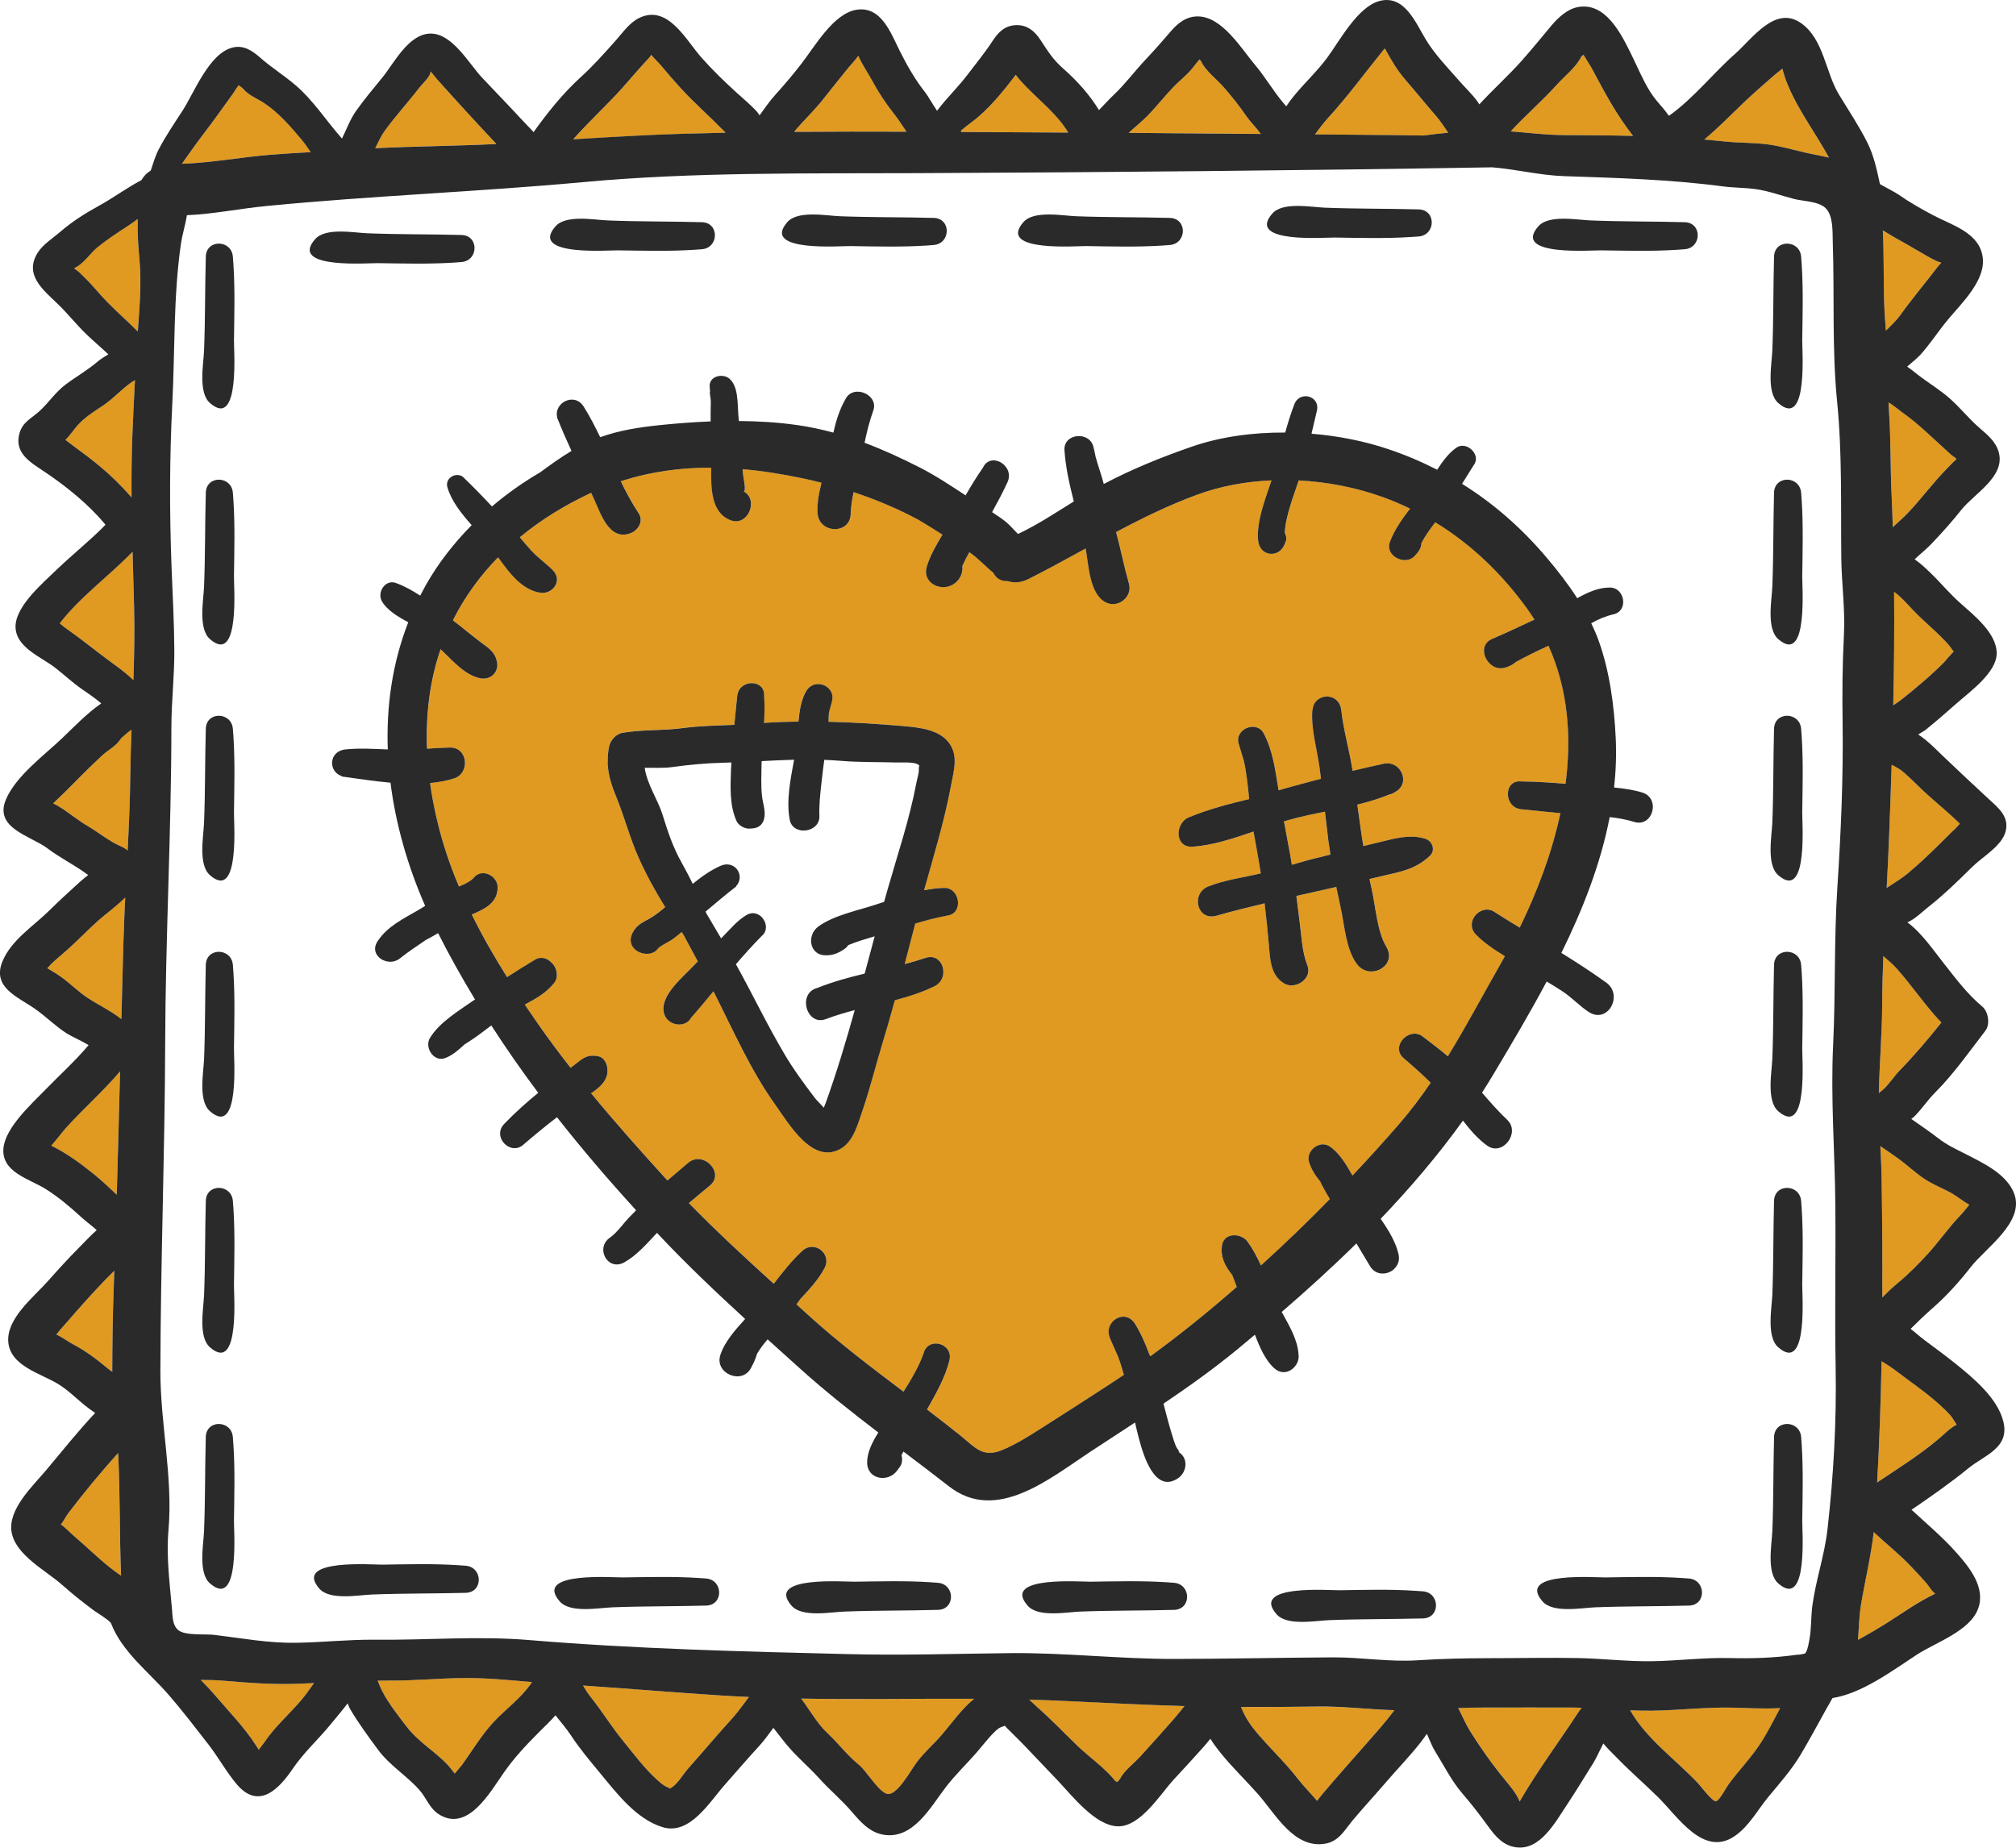 <?xml version="1.0" encoding="utf-8"?>
<!-- Generator: Adobe Illustrator 15.0.0, SVG Export Plug-In . SVG Version: 6.00 Build 0)  -->
<!DOCTYPE svg PUBLIC "-//W3C//DTD SVG 1.1//EN" "http://www.w3.org/Graphics/SVG/1.1/DTD/svg11.dtd">
<svg version="1.1" id="Слой_1" xmlns="http://www.w3.org/2000/svg" xmlns:xlink="http://www.w3.org/1999/xlink" x="0px" y="0px"
	 width="90px" height="82.497px" viewBox="-16.149 57.75 90 82.497" enable-background="new -16.149 57.75 90 82.497"
	 xml:space="preserve">
<path fill="#E09A21" d="M39.502,62.95c-0.323-0.472-0.673-0.911-1.05-1.34c-0.257-0.289-0.832-0.748-0.981-1.128
	c-0.024-0.026-0.049-0.054-0.073-0.08c-0.073,0.098-0.169,0.2-0.22,0.271c-0.278,0.387-0.647,0.65-0.973,0.991
	c-0.378,0.397-0.717,0.829-1.099,1.227c-0.276,0.284-0.585,0.524-0.873,0.791c1.969,0.015,3.938,0.031,5.904,0.048
	C39.945,63.459,39.677,63.2,39.502,62.95z"/>
<path fill="#E09A21" d="M30.428,63.662c0.372,0,0.741,0.003,1.113,0.006c-0.484-0.798-1.17-1.324-1.85-2.016
	c-0.156-0.161-0.344-0.354-0.494-0.563c-0.563,0.746-1.247,1.589-1.987,2.127c-0.165,0.12-0.319,0.247-0.47,0.375
	c0.01,0.017,0.022,0.031,0.031,0.049C27.991,63.648,29.209,63.655,30.428,63.662z"/>
<path fill="#E09A21" d="M16.243,63.678c-0.026-0.029-0.052-0.057-0.08-0.084c-0.631-0.646-1.312-1.239-1.922-1.904
	c-0.299-0.326-0.589-0.664-0.874-1.006c-0.098-0.117-0.303-0.309-0.446-0.487c-0.002,0.006-0.004,0.01-0.007,0.016
	c-0.047,0.098-0.216,0.259-0.299,0.352c-0.227,0.255-0.457,0.507-0.678,0.768c-0.786,0.926-1.689,1.732-2.5,2.642
	c1.637-0.103,3.272-0.198,4.92-0.249C14.986,63.706,15.614,63.691,16.243,63.678z"/>
<path fill="#E09A21" d="M23.752,62.816c-0.367-0.463-0.683-0.941-0.961-1.461c-0.173-0.324-0.463-0.735-0.621-1.117
	c-0.124,0.186-0.361,0.433-0.45,0.543c-0.378,0.465-0.748,0.933-1.12,1.401c-0.348,0.438-0.743,0.826-1.117,1.242
	c-0.061,0.068-0.116,0.14-0.172,0.211c1.67-0.013,3.341-0.013,5.012-0.007C24.122,63.34,23.938,63.051,23.752,62.816z"/>
<path fill="#E09A21" d="M62.817,64.205c0.58,0.081,1.133,0.253,1.702,0.377c0.35,0.075,0.673,0.133,0.98,0.208
	c-0.278-0.509-0.59-1.001-0.896-1.494c-0.462-0.748-0.97-1.607-1.184-2.479c-0.121,0.104-0.254,0.199-0.352,0.283
	c-0.477,0.415-0.951,0.826-1.408,1.265c-0.565,0.543-1.121,1.112-1.728,1.616c0.304,0.026,0.609,0.056,0.913,0.088
	C61.501,64.14,62.164,64.112,62.817,64.205z"/>
<path fill="#E09A21" d="M68.027,72.309c0.007,0.068,0.01,0.137,0.015,0.205c0.259-0.252,0.493-0.481,0.631-0.676
	c0.53-0.743,1.124-1.442,1.678-2.169c0.225-0.294,0.249-0.1-0.179-0.325c-0.387-0.203-0.763-0.44-1.145-0.655
	c-0.333-0.186-0.727-0.405-1.121-0.653c0.013,0.237,0.021,0.472,0.025,0.702C67.959,69.946,67.92,71.101,68.027,72.309z"/>
<path fill="#E09A21" d="M68.161,75.713c0.007,0.154,0.015,0.308,0.024,0.462c0.078,1.208,0.055,2.437,0.112,3.649
	c0.022,0.486,0.037,0.974,0.054,1.462c0.233-0.218,0.463-0.418,0.636-0.597c0.627-0.65,1.155-1.389,1.791-2.029
	c0.13-0.132,0.257-0.277,0.403-0.394c0.003-0.005,0.008-0.008,0.012-0.013c-0.012-0.013-0.023-0.029-0.034-0.049
	c-0.024-0.02-0.049-0.037-0.072-0.055c-0.108-0.063-0.214-0.173-0.307-0.256c-0.683-0.612-1.271-1.214-2.025-1.749
	C68.547,75.998,68.367,75.838,68.161,75.713z"/>
<path fill="#E09A21" d="M56.758,63.818c-0.01-0.014-0.02-0.026-0.031-0.039c-0.727-0.931-1.221-1.868-1.776-2.907
	c-0.124-0.23-0.276-0.448-0.407-0.675c-0.025,0.021-0.057,0.046-0.093,0.07c-0.232,0.486-0.747,0.874-1.101,1.268
	c-0.637,0.709-1.399,1.366-2.058,2.081c0.792,0.059,1.578,0.163,2.373,0.166C54.697,63.785,55.727,63.792,56.758,63.818z"/>
<path fill="#E09A21" d="M47.411,63.802c0.364-0.051,0.728-0.091,1.092-0.124c-0.18-0.267-0.355-0.536-0.563-0.773
	c-0.46-0.526-0.895-1.069-1.353-1.597c-0.359-0.416-0.608-0.842-0.87-1.32c-0.013-0.025-0.027-0.05-0.044-0.072
	c-0.015,0.016-0.031,0.034-0.046,0.05c-0.839,1.031-1.604,2.088-2.503,3.069c-0.202,0.22-0.382,0.474-0.569,0.717
	c1.22,0.012,2.438,0.023,3.658,0.034C46.612,63.789,47.012,63.795,47.411,63.802z"/>
<path fill="#E09A21" d="M68.663,105.54c0.665-0.684,1.267-1.396,1.856-2.134c-0.715-0.752-1.302-1.63-1.989-2.407
	c-0.161-0.182-0.379-0.366-0.602-0.56c-0.027,0.729-0.049,1.459-0.052,2.19c-0.007,1.309-0.122,2.615-0.148,3.924
	c0.059-0.045,0.117-0.091,0.176-0.143C68.192,106.157,68.391,105.816,68.663,105.54z"/>
<path fill="#E09A21" d="M29.802,133.64c0.124,0.115,0.241,0.229,0.352,0.327c0.621,0.546,1.198,1.149,1.793,1.725
	c0.509,0.494,1.262,1.016,1.686,1.57c0.036,0.021,0.065,0.039,0.095,0.057l0.122-0.135c0.159-0.35,0.651-0.725,0.912-1.013
	c0.509-0.563,1.019-1.125,1.518-1.697c0.15-0.172,0.3-0.361,0.452-0.55c-1.751-0.05-3.495-0.14-5.254-0.224
	C30.919,133.672,30.36,133.654,29.802,133.64z"/>
<path fill="#E09A21" d="M19.619,133.593c0.392,0.521,0.73,1.133,1.18,1.549c0.478,0.442,0.864,0.974,1.37,1.382
	c0.38,0.308,0.818,1.11,1.232,1.304c0.452,0.212,1.104-1.04,1.405-1.431c0.336-0.434,0.744-0.786,1.1-1.201
	c0.419-0.487,0.88-1.15,1.434-1.595C24.767,133.589,22.192,133.638,19.619,133.593z"/>
<path fill="#E09A21" d="M61.229,133.996c-1.22-0.031-2.428,0.121-3.651,0.136c-0.319,0.004-0.636-0.005-0.951-0.018
	c0.734,1.288,2.019,2.184,3.033,3.26c0.132,0.14,0.641,0.829,0.8,0.8c0.159-0.031,0.444-0.597,0.552-0.743
	c0.455-0.626,1.003-1.182,1.425-1.83c0.332-0.508,0.599-1.052,0.887-1.584C62.583,134.055,61.84,134.012,61.229,133.996z"/>
<path fill="#E09A21" d="M39.252,133.967c0.012,0.027,0.022,0.055,0.034,0.084c0.173,0.413,0.403,0.748,0.697,1.095
	c0.584,0.684,1.242,1.3,1.793,2.012c0.275,0.354,0.587,0.664,0.872,0.999c0.02-0.026,0.04-0.053,0.063-0.083
	c0.086-0.109,0.17-0.217,0.26-0.32c0.616-0.727,1.253-1.439,1.881-2.154c0.428-0.489,0.863-0.966,1.247-1.489
	c-1.149-0.027-2.291-0.181-3.448-0.162C41.519,133.965,40.385,133.97,39.252,133.967z"/>
<path fill="#E09A21" d="M1.261,132.786c-0.183-0.002-0.365,0.003-0.548,0.005c0.03,0.07,0.058,0.14,0.083,0.203
	c0.245,0.619,0.798,1.306,1.204,1.842c0.52,0.687,1.287,1.117,1.86,1.736c0.033,0.036,0.169,0.202,0.292,0.366
	c0.12-0.153,0.287-0.332,0.327-0.388c0.462-0.639,0.86-1.321,1.398-1.901c0.524-0.567,1.205-1.056,1.65-1.688
	c0.025-0.036,0.05-0.073,0.075-0.109c-0.975-0.083-1.946-0.182-2.929-0.181C3.533,132.674,2.4,132.794,1.261,132.786z"/>
<path fill="#E09A21" d="M-6.227,132.789c-0.302-0.027-0.626-0.027-0.957-0.03c0.232,0.237,0.461,0.479,0.678,0.733
	c0.593,0.693,1.276,1.396,1.766,2.16c0.035,0.056,0.089,0.135,0.146,0.22c0.116-0.159,0.231-0.306,0.262-0.35
	c0.462-0.685,1.076-1.211,1.61-1.834c0.207-0.242,0.4-0.517,0.595-0.793c-0.149,0.008-0.298,0.016-0.448,0.022
	C-3.823,132.982-4.987,132.896-6.227,132.789z"/>
<path fill="#E09A21" d="M9.881,133.009c0.102,0.173,0.202,0.34,0.317,0.483c0.515,0.639,0.935,1.334,1.457,1.972
	c0.473,0.578,0.96,1.238,1.515,1.739c0.141,0.127,0.3,0.273,0.477,0.345c0.057,0.022,0.088,0.044,0.101,0.061
	c0.01-0.005,0.02-0.01,0.033-0.017c0.287-0.135,0.566-0.624,0.777-0.861c0.664-0.746,1.303-1.513,1.976-2.249
	c0.267-0.292,0.502-0.639,0.755-0.961c-0.431-0.019-0.861-0.04-1.292-0.069C13.957,133.317,11.92,133.148,9.881,133.009z"/>
<path fill="#E09A21" d="M-4.085,64.66c0.602-0.049,1.206-0.085,1.808-0.117c-0.137-0.201-0.271-0.396-0.406-0.558
	c-0.493-0.59-1.027-1.206-1.672-1.634c-0.303-0.198-0.703-0.35-0.938-0.638c-0.061-0.073-0.171-0.12-0.195-0.162
	c-0.092,0.107-0.193,0.291-0.241,0.357c-0.446,0.609-0.875,1.229-1.336,1.827c-0.331,0.428-0.64,0.882-0.958,1.327
	C-8,65.062-7.978,65.06-7.954,65.06C-6.672,65.011-5.368,64.766-4.085,64.66z"/>
<path fill="#E09A21" d="M3.326,61.248c-0.062-0.07-0.156-0.203-0.247-0.308c-0.006,0.018-0.012,0.041-0.019,0.071
	c-0.041,0.198-0.375,0.501-0.5,0.665c-0.505,0.662-1.079,1.276-1.562,1.954c-0.126,0.179-0.257,0.447-0.4,0.736
	c1.803-0.091,3.61-0.101,5.414-0.188C5.104,63.217,4.207,62.234,3.326,61.248z"/>
<path fill="#E09A21" d="M49.935,133.991c-0.328-0.002-0.655,0.01-0.982,0.022c0.189,0.365,0.35,0.744,0.521,1.016
	c0.491,0.782,0.971,1.465,1.555,2.174c0.214,0.259,0.533,0.634,0.651,0.949c0.005,0.014,0.01,0.023,0.015,0.033
	c0.775-1.347,1.751-2.655,2.603-3.957c0.053-0.08,0.109-0.155,0.168-0.228c-0.179-0.007-0.357-0.012-0.537-0.012
	C52.596,133.984,51.265,133.992,49.935,133.991z"/>
<path fill="#E09A21" d="M-13.32,100.312c-0.253,0.216-0.493,0.409-0.711,0.663c-0.001,0.002-0.003,0.003-0.005,0.005
	c0.215,0.127,0.429,0.255,0.632,0.4c0.401,0.287,0.748,0.646,1.159,0.918c0.483,0.317,1.049,0.587,1.516,0.953
	c0.029-1.124,0.058-2.247,0.089-3.37c0.02-0.685,0.049-1.371,0.083-2.057c-0.404,0.406-0.906,0.761-1.235,1.057
	C-12.311,99.349-12.789,99.857-13.32,100.312z"/>
<path fill="#E09A21" d="M67.498,126.156c-0.124,1.085-0.379,2.12-0.562,3.201c-0.091,0.54-0.097,1.076-0.141,1.609
	c0.468-0.258,0.933-0.523,1.383-0.813c0.673-0.433,1.34-0.9,2.063-1.249c-0.017-0.016-0.036-0.034-0.061-0.055
	c-0.128-0.109-0.229-0.3-0.343-0.431c-0.22-0.251-0.452-0.491-0.68-0.733C68.642,127.139,68.043,126.67,67.498,126.156z"/>
<path fill="#E09A21" d="M-11.138,118.999c0-0.019-0.001-0.036-0.001-0.054c0.007-1.203,0.02-2.409,0.063-3.612
	c0.01-0.281,0.018-0.564,0.028-0.846c-0.296,0.293-0.584,0.594-0.867,0.897c-0.541,0.582-1.059,1.184-1.581,1.78
	c-0.015,0.018-0.071,0.093-0.135,0.171c0.258,0.122,0.545,0.331,0.743,0.436c0.565,0.296,1.052,0.666,1.541,1.073
	C-11.28,118.899-11.209,118.95-11.138,118.999z"/>
<path fill="#E09A21" d="M-10.878,122.629c-0.783,0.868-1.543,1.791-2.247,2.717c-0.079,0.104-0.194,0.331-0.308,0.475
	c0.214,0.142,0.438,0.389,0.599,0.523c0.539,0.455,1.039,0.954,1.591,1.395c0.155,0.124,0.324,0.244,0.497,0.367
	c-0.071-1.769-0.04-3.53-0.123-5.311C-10.871,122.739-10.875,122.685-10.878,122.629z"/>
<path fill="#E09A21" d="M-10.79,105.588c-0.735,0.863-1.613,1.646-2.362,2.464c-0.245,0.268-0.462,0.581-0.709,0.849
	c0.02,0.011,0.037,0.021,0.044,0.023c0.666,0.334,1.267,0.774,1.845,1.241c0.362,0.292,0.697,0.609,1.033,0.928
	C-10.884,109.258-10.836,107.422-10.79,105.588z"/>
<path fill="#E09A21" d="M71.768,111.542c-0.289-0.158-0.58-0.403-0.858-0.552c-0.318-0.169-0.653-0.312-0.966-0.49
	c-0.401-0.232-0.741-0.547-1.104-0.834c-0.337-0.267-0.696-0.498-1.046-0.743c0.026,0.516,0.053,1.032,0.059,1.549
	c0.026,1.735,0.038,3.471,0.029,5.207c0.205-0.206,0.411-0.411,0.639-0.598c0.51-0.421,0.976-0.888,1.42-1.377
	c0.504-0.558,0.923-1.171,1.448-1.711C71.459,111.922,71.617,111.721,71.768,111.542z"/>
<path fill="#E09A21" d="M67.85,118.529c-0.036,1.806-0.098,3.61-0.198,5.411c0.935-0.624,1.889-1.221,2.749-1.947
	c0.23-0.195,0.502-0.481,0.8-0.633c-0.098-0.143-0.192-0.319-0.284-0.421c-0.718-0.783-1.623-1.367-2.46-2.009
	C68.264,118.782,68.056,118.657,67.85,118.529z"/>
<path fill="#E09A21" d="M-11.549,75.859c-0.425,0.281-0.81,0.519-1.153,0.902c-0.08,0.089-0.31,0.411-0.521,0.632
	c0.141,0.102,0.276,0.217,0.409,0.311c0.394,0.286,0.781,0.576,1.154,0.89c0.5,0.421,0.96,0.876,1.385,1.364
	c-0.006-0.911,0.001-1.822,0.035-2.731c0.031-0.832,0.073-1.668,0.118-2.5c-0.041,0.022-0.081,0.045-0.122,0.073
	C-10.711,75.11-11.078,75.549-11.549,75.859z"/>
<path fill="#E09A21" d="M-10.705,90.671c-0.026,0.036-0.065,0.091-0.13,0.174c-0.191,0.249-0.535,0.431-0.772,0.653
	c-0.545,0.51-1.08,1.043-1.602,1.577c-0.115,0.119-0.351,0.33-0.566,0.545c0.15,0.075,0.295,0.156,0.437,0.252
	c0.364,0.245,0.695,0.519,1.076,0.741c0.398,0.232,0.76,0.521,1.157,0.749c0.182,0.106,0.381,0.175,0.56,0.286
	c0.034,0.023,0.063,0.053,0.094,0.078c0.058-1.121,0.107-2.243,0.119-3.366c0.008-0.678,0.029-1.356,0.054-2.032
	c-0.102,0.074-0.205,0.151-0.294,0.237C-10.679,90.668-10.706,90.684-10.705,90.671z"/>
<path fill="#E09A21" d="M43,93.989c-0.536,0.108-1.067,0.22-1.575,0.362c-0.084,0.022-0.169,0.047-0.254,0.071
	c0.092,0.504,0.185,1.007,0.28,1.509c0.025,0.144,0.049,0.286,0.073,0.43c0.379-0.111,0.757-0.222,1.143-0.313
	c0.193-0.047,0.386-0.096,0.579-0.145c-0.033-0.205-0.063-0.41-0.092-0.616C43.099,94.855,43.05,94.423,43,93.989z"/>
<path fill="#E09A21" d="M51.036,100.441c-0.472-0.288-0.93-0.595-1.288-0.962c-0.548-0.563,0.204-1.392,0.796-1.031
	c0.009,0.007,0.018,0.012,0.027,0.017c0.374,0.238,0.751,0.472,1.128,0.7c0.78-1.598,1.438-3.337,1.817-5.109
	c-0.583-0.054-1.165-0.117-1.752-0.176c-0.792-0.079-0.79-1.331,0-1.242c0.655,0.007,1.319,0.053,1.981,0.104
	c0.276-2.11,0.11-4.227-0.761-6.161c-0.496,0.228-0.987,0.468-1.467,0.731c-0.133,0.122-0.307,0.206-0.504,0.255
	c-0.751,0.184-1.304-0.971-0.546-1.292c0.636-0.271,1.263-0.569,1.891-0.863c-0.104-0.164-0.213-0.328-0.33-0.489
	c-1.125-1.558-2.495-2.874-4.099-3.854c-0.226,0.296-0.445,0.596-0.617,0.926c-0.009,0.221-0.11,0.378-0.305,0.582
	c-0.429,0.451-1.346-0.015-1.101-0.643c0.218-0.558,0.548-1.02,0.897-1.477c-0.39-0.188-0.79-0.36-1.204-0.51
	c-1.174-0.425-2.463-0.682-3.766-0.748c-0.235,0.72-0.587,1.592-0.622,2.336c0.066,0.125,0.094,0.271,0.039,0.403
	c-0.017,0.041-0.033,0.08-0.049,0.119c-0.262,0.634-1.103,0.529-1.177-0.16c-0.092-0.84,0.312-1.861,0.595-2.701
	c-1.147,0.05-2.279,0.257-3.323,0.641c-1.263,0.465-2.45,1.047-3.615,1.668c0.206,0.764,0.357,1.541,0.573,2.3
	c0.178,0.616-0.524,1.137-1.069,0.822c-0.695-0.401-0.727-1.624-0.863-2.388c-0.839,0.46-1.681,0.924-2.547,1.359
	c-0.354,0.179-0.661,0.185-0.941,0.094c-0.247,0.02-0.502-0.093-0.635-0.37c-0.358-0.291-0.695-0.665-1.069-0.919
	c-0.116,0.203-0.224,0.411-0.314,0.618c0.044,0.362-0.155,0.714-0.502,0.869c-0.554,0.251-1.287-0.162-1.087-0.835
	c0.144-0.488,0.419-0.969,0.702-1.435c-0.356-0.228-0.714-0.451-1.077-0.666c-0.127-0.066-0.255-0.134-0.386-0.2
	c-0.811-0.408-1.646-0.749-2.502-1.032c-0.067,0.315-0.12,0.631-0.131,0.938c0.013,0.96-1.418,0.94-1.479,0
	c-0.028-0.432,0.06-0.896,0.175-1.357c-0.264-0.067-0.527-0.131-0.792-0.188c-0.917-0.193-1.826-0.34-2.727-0.419
	c0.007,0.079,0.012,0.159,0.02,0.238c0.012,0.135,0.164,0.826,0.009,0.745c0.716,0.37,0.21,1.576-0.549,1.304
	c-0.896-0.32-0.9-1.44-0.883-2.354c-1.362-0.003-2.707,0.176-4.037,0.608c0.24,0.492,0.496,0.976,0.795,1.424
	C12.6,81.02,12.345,81.431,12,81.561c-0.957,0.357-1.334-0.898-1.633-1.541c-0.04-0.088-0.082-0.176-0.122-0.262
	c-0.015,0.007-0.029,0.012-0.044,0.018C9.059,80.311,8,80.963,7.06,81.739c0.157,0.186,0.314,0.371,0.476,0.553
	c0.308,0.349,0.688,0.596,1.007,0.927c0.443,0.46-0.018,1.083-0.58,0.995c-0.818-0.13-1.379-0.895-1.873-1.58
	c-0.799,0.819-1.483,1.752-2.018,2.813c0.008,0.007,0.017,0.014,0.026,0.02c0.426,0.322,0.831,0.672,1.259,0.989
	c0.328,0.242,0.593,0.412,0.683,0.834c0.099,0.468-0.281,0.837-0.746,0.744c-0.7-0.14-1.253-0.812-1.77-1.297
	c-0.491,1.421-0.665,2.933-0.607,4.441c0.337-0.02,0.675-0.043,1.014-0.051c0.819-0.021,0.923,1.151,0.187,1.382
	c-0.338,0.105-0.697,0.171-1.064,0.205c0.138,1.003,0.368,1.993,0.666,2.94c0.177,0.563,0.389,1.123,0.623,1.678
	c0.259-0.107,0.522-0.228,0.679-0.411c0.358-0.42,1.043-0.063,1.048,0.434c0.007,0.713-0.577,0.979-1.154,1.229
	c0.473,0.956,1.007,1.889,1.573,2.793c0.421-0.274,0.849-0.538,1.26-0.785c0.214-0.13,0.493-0.081,0.671,0.086
	c0.028,0.027,0.057,0.054,0.085,0.08c0.209,0.196,0.289,0.612,0.11,0.852c-0.333,0.447-0.83,0.729-1.332,0.995
	c0.196,0.289,0.393,0.577,0.589,0.859c0.467,0.67,0.955,1.322,1.454,1.961c0.104-0.076,0.208-0.152,0.308-0.234
	c0.315-0.252,0.506-0.359,0.923-0.281c0.258,0.049,0.386,0.311,0.413,0.543c0.059,0.499-0.313,0.836-0.728,1.11
	c1.058,1.283,2.164,2.525,3.289,3.764c0.04,0.044,0.082,0.086,0.121,0.13c0.298-0.257,0.599-0.51,0.9-0.767
	c0.676-0.611,1.685,0.424,0.994,0.994c-0.314,0.261-0.629,0.519-0.939,0.782c1.217,1.249,2.498,2.431,3.79,3.603
	c0.4-0.521,0.811-1.04,1.277-1.47c0.535-0.491,1.329,0.129,0.993,0.766c-0.264,0.501-0.662,0.938-1.067,1.367
	c-0.063,0.086-0.125,0.173-0.188,0.257c0.174,0.158,0.348,0.315,0.521,0.474c1.361,1.235,2.807,2.328,4.257,3.424
	c0.348-0.555,0.692-1.12,0.899-1.726c0.21-0.741,1.329-0.429,1.152,0.319c-0.184,0.776-0.614,1.512-1,2.204
	c0.499,0.382,0.997,0.766,1.489,1.162c0.631,0.508,0.981,0.997,1.816,0.667c0.593-0.236,1.172-0.597,1.708-0.938
	c1.047-0.663,2.092-1.338,3.131-2.013c0.217-0.14,0.43-0.282,0.643-0.426c-0.078-0.281-0.164-0.559-0.266-0.829
	c-0.15-0.326-0.27-0.616-0.351-0.797c-0.33-0.746,0.666-1.373,1.116-0.651c0.254,0.408,0.456,0.865,0.628,1.341
	c0.018,0.036,0.036,0.07,0.054,0.106c1.335-0.97,2.615-2.01,3.857-3.096c-0.064-0.181-0.133-0.359-0.203-0.536
	c-0.325-0.393-0.538-0.829-0.452-1.332c0.102-0.582,0.863-0.535,1.142-0.149c0.234,0.325,0.423,0.686,0.594,1.059
	c0.005-0.005,0.011-0.01,0.016-0.015c1.052-0.956,2.07-1.938,3.059-2.949c-0.129-0.213-0.254-0.428-0.366-0.647
	c-0.022-0.044-0.044-0.091-0.064-0.138c-0.214-0.26-0.393-0.538-0.496-0.858c-0.166-0.509,0.472-1.012,0.92-0.709
	c0.419,0.279,0.736,0.797,1.018,1.301c0.699-0.741,1.384-1.496,2.055-2.268c0.521-0.599,0.993-1.228,1.436-1.875
	c-0.384-0.38-0.783-0.734-1.208-1.097c-0.583-0.501,0.184-1.359,0.784-1.014c0-0.001,0.001-0.003,0.001-0.003
	c0.005,0.003,0.01,0.007,0.014,0.01c0.003,0.002,0.006,0.005,0.011,0.008c0.397,0.305,0.79,0.596,1.164,0.914
	c0.826-1.343,1.565-2.742,2.353-4.119C50.906,100.677,50.97,100.561,51.036,100.441z M26.172,98.621
	c-0.492,0.091-0.98,0.218-1.463,0.363c-0.155,0.602-0.312,1.205-0.471,1.807c0.31-0.081,0.618-0.173,0.922-0.274
	c0.761-0.256,1.091,0.811,0.505,1.202l0.007,0.012c-0.586,0.299-1.221,0.503-1.873,0.677c-0.184,0.665-0.374,1.329-0.574,1.989
	c-0.298,0.979-0.541,1.979-0.875,2.946c-0.192,0.556-0.388,1.326-0.92,1.663c-1.283,0.813-2.376-1.103-2.969-1.932
	c-1.108-1.549-1.877-3.319-2.734-5.012c-0.009-0.019-0.019-0.036-0.027-0.054c-0.33,0.399-0.662,0.798-1.002,1.185
	c-0.253,0.472-1.03,0.358-1.196-0.167c-0.251-0.8,0.854-1.665,1.341-2.191c0.051-0.056,0.104-0.109,0.156-0.163
	c-0.212-0.395-0.426-0.79-0.636-1.187c-0.028-0.04-0.055-0.081-0.084-0.122c-0.113,0.095-0.226,0.188-0.343,0.278
	c-0.202,0.152-0.502,0.271-0.701,0.443c-0.376,0.569-1.586,0.106-1.13-0.718c0.182-0.33,0.424-0.431,0.737-0.604
	c0.251-0.142,0.48-0.325,0.703-0.514c-0.442-0.712-0.846-1.448-1.188-2.211c-0.394-0.881-0.634-1.83-1.003-2.727
	c-0.199-0.482-0.34-0.93-0.372-1.399c-0.014-0.049-0.015-0.1-0.004-0.146c-0.004-0.23,0.015-0.465,0.07-0.715
	c0.057-0.261,0.313-0.533,0.581-0.582c0.878-0.154,1.8-0.091,2.696-0.212c0.766-0.104,1.536-0.112,2.307-0.146
	c0.043-0.429,0.089-0.856,0.127-1.285c0.069-0.761,1.251-0.779,1.203,0c0.028,0.399,0.019,0.798-0.003,1.198
	c0.51-0.033,1.021-0.053,1.535-0.059c0.046-0.508,0.128-1.012,0.361-1.382c0.375-0.599,1.314-0.208,1.137,0.479
	c-0.044,0.174-0.091,0.343-0.138,0.515c-0.01,0.127-0.014,0.264-0.016,0.397c1.123,0.025,2.246,0.099,3.353,0.194
	c0.681,0.059,1.589,0.15,2.028,0.753c0.423,0.582,0.208,1.24,0.088,1.888c-0.295,1.597-0.77,3.134-1.204,4.688
	c0.302-0.059,0.603-0.101,0.901-0.105C26.699,97.38,26.875,98.51,26.172,98.621z M47.688,95.964
	c-0.592,0.557-1.182,0.687-1.964,0.862c-0.243,0.055-0.487,0.113-0.731,0.171c0.034,0.157,0.066,0.316,0.103,0.476
	c0.169,0.76,0.24,1.873,0.646,2.548c0.519,0.861-0.748,1.538-1.316,0.769c-0.49-0.658-0.55-1.756-0.726-2.542
	c-0.066-0.3-0.13-0.597-0.19-0.895c-0.15,0.034-0.302,0.07-0.453,0.104c-0.439,0.099-0.883,0.198-1.328,0.297
	c0.052,0.408,0.103,0.818,0.154,1.228c0.083,0.644,0.101,1.273,0.34,1.88c0.228,0.595-0.546,1.094-1.041,0.8
	c-0.603-0.363-0.625-1.062-0.679-1.701c-0.054-0.626-0.121-1.252-0.193-1.876c-0.728,0.173-1.449,0.353-2.154,0.555
	c-0.867,0.239-1.149-0.992-0.361-1.309c0.748-0.3,1.563-0.396,2.345-0.584c-0.095-0.626-0.217-1.245-0.324-1.868
	c-0.9,0.311-1.82,0.613-2.71,0.677c-0.824,0.059-0.808-1.052-0.177-1.312c0.839-0.349,1.769-0.597,2.692-0.816
	c-0.058-0.564-0.112-1.149-0.237-1.705c-0.077-0.254-0.153-0.508-0.229-0.755c-0.203-0.663,0.792-1.078,1.115-0.472
	c0.398,0.748,0.512,1.604,0.646,2.433c0.006,0.035,0.013,0.073,0.02,0.11c0.096-0.029,0.191-0.057,0.287-0.085
	c0.532-0.147,1.068-0.292,1.604-0.432c-0.021-0.176-0.043-0.35-0.067-0.523c-0.121-0.838-0.376-1.682-0.322-2.53h0.013
	c0.034-0.781,1.188-0.868,1.283,0c0.099,0.896,0.362,1.773,0.499,2.666c0.001,0.01,0.003,0.021,0.005,0.033
	c0.465-0.112,0.93-0.22,1.395-0.319c0.746-0.155,1.216,0.849,0.528,1.252c-0.027,0.017-0.055,0.033-0.083,0.049
	c-0.068,0.041-0.137,0.065-0.205,0.078c-0.453,0.186-0.933,0.328-1.422,0.449c0.049,0.354,0.096,0.71,0.146,1.064
	c0.037,0.264,0.078,0.525,0.122,0.787c0.203-0.051,0.406-0.102,0.609-0.148c0.72-0.169,1.44-0.406,2.164-0.176
	C47.802,95.305,47.947,95.721,47.688,95.964z"/>
<path fill="#E09A21" d="M68.41,84.175c0.015,1.688,0,3.375-0.038,5.064c0.131-0.083,0.257-0.168,0.376-0.262
	c0.648-0.515,1.312-1.073,1.896-1.662c0.015-0.016,0.244-0.289,0.426-0.475c-0.07-0.083-0.138-0.196-0.186-0.254
	c-0.494-0.575-1.11-1.05-1.634-1.603C68.985,84.705,68.725,84.399,68.41,84.175z"/>
<path fill="#E09A21" d="M68.3,91.9c-0.036,1.089-0.074,2.178-0.117,3.264c-0.029,0.745-0.066,1.486-0.105,2.23
	c0.333-0.224,0.677-0.427,0.927-0.636c0.497-0.411,0.967-0.862,1.428-1.314c0.237-0.231,0.465-0.475,0.712-0.699
	c0.06-0.056,0.13-0.142,0.198-0.22c-0.46-0.45-0.979-0.873-1.436-1.286c-0.356-0.318-0.685-0.669-1.044-0.981
	C68.674,92.092,68.489,91.994,68.3,91.9z"/>
<path fill="#E09A21" d="M-10.006,67.697c0.001-0.056,0.001-0.111-0.001-0.166c-0.146,0.11-0.294,0.216-0.454,0.32
	c-0.47,0.307-0.942,0.611-1.374,0.972c-0.292,0.246-0.619,0.736-0.975,0.883c-0.007,0.01-0.013,0.017-0.02,0.024
	c0.009,0.012,0.017,0.022,0.026,0.037c0.147,0.072,0.301,0.252,0.418,0.364c0.358,0.34,0.662,0.733,1.006,1.086
	c0.443,0.455,0.932,0.878,1.381,1.333c0.073-1.021,0.163-2.087,0.082-3.07C-9.964,68.874-10.02,68.305-10.006,67.697z"/>
<path fill="#E09A21" d="M-10.232,82.385c-1.057,1.099-2.317,1.99-3.252,3.198c0.076,0.062,0.146,0.123,0.182,0.149
	c0.228,0.172,0.466,0.331,0.693,0.504c0.538,0.409,1.057,0.819,1.607,1.218c0.245,0.177,0.544,0.404,0.807,0.665
	c0.037-1.073,0.06-2.145,0.032-3.22C-10.184,84.061-10.21,83.224-10.232,82.385z"/>
<path fill="#2A2A2A" d="M64.259,79.75c-0.065-0.766-1.188-0.789-1.21,0c-0.037,1.395-0.022,2.793-0.076,4.188
	c-0.024,0.611-0.273,1.878,0.264,2.348c0.688,0.604,0.952-0.029,1.043-0.854c0.088-0.777,0.024-1.722,0.028-1.951
	c0.015-1.12,0.049-2.263-0.024-3.385C64.277,79.979,64.267,79.863,64.259,79.75z"/>
<path fill="#2A2A2A" d="M59.25,128.229c-0.112-0.008-0.229-0.018-0.347-0.024c-1.122-0.073-2.263-0.039-3.385-0.024
	c-0.229,0.003-1.174-0.061-1.95,0.027c-0.823,0.091-1.459,0.354-0.854,1.044c0.47,0.536,1.735,0.288,2.349,0.264
	c1.395-0.054,2.791-0.039,4.187-0.077C60.039,129.418,60.016,128.294,59.25,128.229z"/>
<path fill="#2A2A2A" d="M26.006,97.394c-0.298,0.005-0.599,0.047-0.901,0.105c0.434-1.555,0.908-3.092,1.204-4.688
	c0.12-0.647,0.335-1.306-0.088-1.888c-0.439-0.603-1.347-0.694-2.028-0.753c-1.107-0.096-2.23-0.169-3.353-0.194
	c0.002-0.134,0.006-0.271,0.016-0.397c0.047-0.172,0.094-0.341,0.138-0.515c0.177-0.688-0.762-1.078-1.137-0.479
	c-0.232,0.37-0.314,0.874-0.361,1.382c-0.514,0.006-1.025,0.025-1.535,0.059c0.022-0.4,0.032-0.799,0.003-1.198
	c0.048-0.779-1.133-0.761-1.203,0c-0.039,0.429-0.084,0.856-0.127,1.285c-0.771,0.034-1.541,0.043-2.307,0.146
	c-0.896,0.121-1.818,0.058-2.696,0.212c-0.268,0.049-0.524,0.321-0.581,0.582c-0.056,0.25-0.074,0.484-0.07,0.715
	c-0.01,0.047-0.01,0.098,0.004,0.146c0.032,0.47,0.172,0.917,0.372,1.399c0.369,0.896,0.609,1.846,1.003,2.727
	c0.341,0.763,0.745,1.499,1.188,2.211c-0.223,0.188-0.452,0.372-0.703,0.514c-0.313,0.173-0.555,0.273-0.737,0.604
	c-0.456,0.824,0.753,1.287,1.13,0.718c0.198-0.172,0.499-0.291,0.701-0.443c0.117-0.09,0.23-0.184,0.343-0.278
	c0.029,0.041,0.056,0.082,0.084,0.122c0.209,0.396,0.423,0.792,0.636,1.187c-0.052,0.054-0.105,0.107-0.156,0.163
	c-0.488,0.526-1.592,1.392-1.341,2.191c0.166,0.525,0.942,0.639,1.196,0.167c0.341-0.387,0.672-0.785,1.002-1.185
	c0.009,0.018,0.019,0.035,0.027,0.054c0.857,1.692,1.626,3.463,2.734,5.012c0.593,0.829,1.686,2.744,2.969,1.932
	c0.532-0.337,0.728-1.107,0.92-1.663c0.334-0.968,0.577-1.968,0.875-2.946c0.201-0.66,0.39-1.324,0.574-1.989
	c0.652-0.174,1.287-0.378,1.873-0.677l-0.007-0.012c0.586-0.392,0.256-1.458-0.505-1.202c-0.305,0.102-0.613,0.193-0.922,0.274
	c0.159-0.602,0.316-1.205,0.471-1.807c0.483-0.146,0.972-0.272,1.463-0.363C26.875,98.51,26.699,97.38,26.006,97.394z M24.87,92.104
	c0.007,0.186-0.077,0.427-0.111,0.61c-0.306,1.624-0.832,3.167-1.284,4.752c-0.051,0.182-0.102,0.364-0.153,0.549
	c-0.104,0.034-0.208,0.068-0.309,0.104c-0.806,0.271-1.951,0.491-2.642,1.01c-0.509,0.382-0.392,1.277,0.345,1.275
	c0.334-0.001,0.56-0.096,0.833-0.281c0.072-0.049,0.127-0.108,0.169-0.174c0.372-0.156,0.791-0.279,1.181-0.394
	c-0.149,0.555-0.297,1.11-0.446,1.665c-0.709,0.171-1.414,0.361-2.096,0.634c-0.006,0.002-0.012,0.004-0.019,0.005
	c-0.91,0.246-0.472,1.722,0.384,1.392c0.415-0.159,0.848-0.286,1.287-0.401c-0.395,1.413-0.816,2.817-1.312,4.189
	c0.005-0.018-0.028,0.063-0.069,0.169c-0.131-0.151-0.307-0.315-0.388-0.421c-0.49-0.643-0.959-1.279-1.371-1.976
	c-0.772-1.307-1.428-2.681-2.164-4.009c0.37-0.431,0.749-0.854,1.148-1.257c0.499-0.401-0.063-1.297-0.676-0.939
	c-0.424,0.249-0.723,0.631-1.067,0.974c-0.022,0.021-0.045,0.044-0.068,0.067c-0.219-0.371-0.438-0.743-0.657-1.115
	c-0.011-0.026-0.024-0.053-0.036-0.078c0.452-0.384,0.905-0.765,1.374-1.129l-0.009-0.01c0.422-0.466-0.054-1.189-0.697-0.906
	c-0.448,0.198-0.853,0.49-1.241,0.803c-0.158-0.322-0.322-0.638-0.495-0.946c-0.407-0.722-0.618-1.396-0.864-2.175
	c-0.201-0.631-0.692-1.356-0.784-2.059c0.411-0.006,0.833,0.022,1.24-0.034c0.771-0.108,1.514-0.174,2.292-0.193
	c0.113-0.003,0.224-0.007,0.336-0.012c-0.005,0.1-0.013,0.197-0.016,0.298c-0.024,0.78-0.076,1.594,0.247,2.318
	c0.089,0.201,0.373,0.354,0.587,0.338c0.046-0.003,0.092-0.006,0.137-0.01c0.312-0.025,0.487-0.224,0.525-0.526
	c0.039-0.309-0.079-0.614-0.113-0.924c-0.048-0.445-0.027-0.897-0.021-1.344c0-0.07,0.004-0.142,0.006-0.21
	c0.483-0.026,0.965-0.049,1.448-0.061c-0.161,0.88-0.356,1.831-0.194,2.681c0.143,0.745,1.363,0.579,1.324-0.179
	c-0.027-0.536,0.08-1.38,0.172-2.148c0.014-0.116,0.031-0.231,0.047-0.349c0.242,0.01,0.484,0.023,0.729,0.043
	c0.829,0.071,1.642,0.048,2.47,0.074c0.195,0.007,0.85-0.042,1.009,0.109c0.017,0.016,0.03,0.027,0.042,0.037
	C24.882,91.955,24.867,91.998,24.87,92.104z"/>
<path fill="#2A2A2A" d="M52.899,101.574c0.252,0.151,0.502,0.301,0.744,0.464c0.406,0.274,0.73,0.637,1.143,0.902
	c0.841,0.538,1.552-0.755,0.771-1.318c-0.651-0.47-1.323-0.904-2.002-1.325c0.959-1.949,1.754-3.975,2.157-6.065
	c0.373,0.042,0.742,0.105,1.089,0.215c0.837,0.263,1.2-1.059,0.362-1.313c-0.403-0.121-0.827-0.181-1.255-0.222
	c0.08-0.729,0.109-1.466,0.073-2.211c-0.066-1.44-0.276-3.004-0.768-4.363c-0.094-0.26-0.206-0.512-0.325-0.761
	c0.154-0.085,0.311-0.164,0.467-0.23c0.186-0.072,0.362-0.132,0.525-0.168c0.681-0.147,0.515-1.194-0.161-1.196
	c-0.521-0.002-0.995,0.221-1.458,0.477c-0.405-0.631-0.868-1.229-1.348-1.795c-1.122-1.33-2.379-2.433-3.793-3.312
	c0.179-0.28,0.354-0.562,0.528-0.844c0.338-0.452-0.322-1.083-0.773-0.774c-0.344,0.236-0.616,0.605-0.865,0.989
	c-0.685-0.352-1.403-0.657-2.159-0.912c-1.063-0.361-2.243-0.599-3.451-0.697c0.083-0.342,0.164-0.687,0.242-1.031
	c0.149-0.666-0.775-0.904-1.01-0.279c-0.157,0.406-0.286,0.829-0.406,1.258c-1.457-0.01-2.908,0.19-4.192,0.638
	c-1.33,0.462-2.661,0.998-3.908,1.659c-0.103-0.406-0.254-0.806-0.364-1.211c-0.029-0.156-0.062-0.312-0.104-0.468
	c-0.189-0.692-1.338-0.582-1.287,0.174c0.051,0.749,0.221,1.52,0.418,2.284c-0.818,0.511-1.638,1.05-2.491,1.453
	c-0.192-0.188-0.379-0.413-0.556-0.553c-0.194-0.152-0.396-0.289-0.602-0.421c0.241-0.44,0.482-0.886,0.689-1.34
	c0.337-0.739-0.753-1.387-1.1-0.642c-0.278,0.396-0.529,0.813-0.772,1.232c-0.667-0.437-1.324-0.877-2.038-1.241
	c-0.821-0.417-1.636-0.795-2.472-1.108c0.101-0.482,0.218-0.959,0.388-1.433c0.258-0.718-0.889-1.202-1.236-0.521
	c-0.274,0.475-0.427,0.98-0.544,1.501c-0.52-0.141-1.052-0.257-1.604-0.335c-0.858-0.124-1.736-0.176-2.616-0.183
	c-0.008-0.094-0.017-0.188-0.024-0.282c-0.037-0.48,0.006-1.262-0.394-1.606c-0.305-0.261-0.929-0.117-0.884,0.367
	c0.007,0.068,0.012,0.137,0.018,0.208c-0.037,0.013,0.033,0.315,0.033,0.44c0,0.178-0.01,0.353-0.01,0.53c0,0.12,0,0.24,0.002,0.36
	c-0.77,0.031-1.537,0.09-2.29,0.168c-0.919,0.098-1.783,0.229-2.641,0.538c-0.226-0.47-0.464-0.932-0.739-1.369
	c-0.411-0.656-1.353-0.167-1.177,0.498L8.724,76.4c0.196,0.498,0.414,0.992,0.64,1.484c-0.483,0.288-0.945,0.623-1.396,0.954
	c-0.763,0.446-1.486,0.956-2.155,1.525c-0.403-0.433-0.812-0.855-1.236-1.262c-0.273-0.328-0.884-0.046-0.753,0.405
	c0.178,0.616,0.623,1.172,1.084,1.692c-0.802,0.81-1.498,1.707-2.048,2.679c-0.087,0.156-0.171,0.313-0.251,0.468
	c-0.346-0.228-0.705-0.429-1.089-0.567c-0.471-0.169-0.844,0.417-0.623,0.812c0.223,0.396,0.705,0.691,1.18,0.943
	c-0.71,1.82-0.984,3.748-0.914,5.679c-0.631-0.024-1.266-0.067-1.895,0c-0.737,0.076-0.781,0.986-0.158,1.192
	c-0.001,0.005-0.004,0.01-0.006,0.015c0.681,0.092,1.428,0.212,2.18,0.278c0.237,1.888,0.781,3.751,1.547,5.5
	c-0.096,0.062-0.192,0.12-0.291,0.179c-0.674,0.392-1.392,0.729-1.833,1.401c-0.424,0.646,0.473,1.185,0.994,0.768
	c0.373-0.298,0.775-0.562,1.171-0.833c0.035-0.016,0.071-0.034,0.104-0.052c0.147-0.078,0.291-0.162,0.433-0.247
	c0.514,1.015,1.064,2,1.648,2.962c-0.706,0.494-1.589,1.013-2.013,1.724c-0.254,0.424,0.175,1.087,0.685,0.893
	c0.34-0.132,0.599-0.368,0.859-0.608c0.178-0.115,0.359-0.226,0.533-0.352c0.224-0.159,0.442-0.33,0.663-0.497
	c0.663,1.027,1.362,2.029,2.095,3.008c-0.531,0.438-1.048,0.896-1.522,1.393c-0.559,0.589,0.314,1.467,0.893,0.893
	c0.478-0.409,0.967-0.81,1.466-1.196c1.12,1.426,2.303,2.808,3.533,4.155c-0.107,0.109-0.214,0.22-0.32,0.328
	c-0.195,0.203-0.4,0.484-0.621,0.702c-0.083,0.077-0.162,0.146-0.235,0.197c-0.658,0.47-0.088,1.504,0.643,1.101
	c0.553-0.304,1.015-0.837,1.465-1.32c0.053,0.056,0.105,0.112,0.158,0.169c1.202,1.273,2.48,2.486,3.778,3.676
	c-0.45,0.496-0.93,1.036-1.112,1.626c-0.248,0.805,0.958,1.32,1.365,0.575c0.133-0.244,0.206-0.403,0.278-0.646
	c0.127-0.218,0.292-0.434,0.471-0.646c0.485,0.439,0.971,0.875,1.454,1.311c1.115,1.005,2.294,1.937,3.489,2.849
	c-0.268,0.429-0.5,0.883-0.499,1.339c0.002,0.763,0.938,0.909,1.338,0.363l0.13-0.178c0.098-0.135,0.114-0.341,0.066-0.512
	c0.026-0.054,0.054-0.107,0.086-0.161c0.683,0.516,1.366,1.032,2.039,1.558c2.111,1.646,4.493-0.356,6.307-1.551
	c0.666-0.439,1.331-0.87,1.993-1.304c0.059,0.26,0.12,0.517,0.188,0.767c0.177,0.657,0.685,2.424,1.729,1.724
	c0.41-0.274,0.481-0.93,0-1.188c0.148,0.08-0.044-0.145-0.074-0.208c-0.078-0.164-0.131-0.359-0.186-0.531
	c-0.117-0.368-0.21-0.742-0.311-1.114c-0.024-0.096-0.051-0.194-0.075-0.292c1.125-0.76,2.23-1.547,3.297-2.424
	c0.262-0.215,0.523-0.435,0.784-0.654c0.214,0.563,0.465,1.132,0.852,1.488c0.535,0.494,1.176-0.1,1.096-0.602
	c-0.041-0.674-0.423-1.3-0.751-1.902c1.133-0.98,2.255-1.995,3.334-3.06c0.202,0.337,0.405,0.671,0.605,1.01
	c0.407,0.686,1.458,0.229,1.274-0.538c-0.131-0.55-0.449-1.071-0.797-1.57c1.326-1.387,2.571-2.846,3.674-4.385
	c0.328,0.423,0.677,0.829,1.088,1.12c0.685,0.486,1.489-0.587,0.891-1.152c-0.396-0.373-0.764-0.794-1.127-1.217
	c0.185-0.284,0.361-0.572,0.535-0.863C51.333,104.353,52.148,102.985,52.899,101.574z M48.488,104.912
	c-0.374-0.318-0.767-0.609-1.164-0.914c-0.005-0.003-0.008-0.006-0.011-0.008c-0.004-0.003-0.009-0.007-0.014-0.01
	c0,0-0.001,0.002-0.001,0.003c-0.601-0.346-1.367,0.513-0.784,1.014c0.425,0.362,0.824,0.717,1.208,1.097
	c-0.442,0.647-0.915,1.276-1.436,1.875c-0.671,0.771-1.355,1.526-2.055,2.268c-0.281-0.504-0.599-1.021-1.018-1.301
	c-0.448-0.303-1.086,0.2-0.92,0.709c0.104,0.32,0.282,0.599,0.496,0.858c0.021,0.047,0.042,0.094,0.064,0.138
	c0.112,0.22,0.237,0.435,0.366,0.647c-0.988,1.011-2.007,1.993-3.059,2.949c-0.005,0.005-0.011,0.01-0.016,0.015
	c-0.171-0.373-0.359-0.733-0.594-1.059c-0.278-0.386-1.04-0.433-1.142,0.149c-0.086,0.503,0.127,0.939,0.452,1.332
	c0.07,0.177,0.139,0.355,0.203,0.536c-1.242,1.086-2.522,2.126-3.857,3.096c-0.018-0.036-0.036-0.07-0.054-0.106
	c-0.172-0.476-0.374-0.933-0.628-1.341c-0.45-0.722-1.446-0.095-1.116,0.651c0.081,0.181,0.2,0.471,0.351,0.797
	c0.102,0.271,0.188,0.548,0.266,0.829c-0.213,0.144-0.426,0.286-0.643,0.426c-1.039,0.675-2.084,1.35-3.131,2.013
	c-0.536,0.342-1.115,0.702-1.708,0.938c-0.835,0.33-1.185-0.159-1.816-0.667c-0.493-0.396-0.99-0.78-1.489-1.162
	c0.386-0.692,0.816-1.428,1-2.204c0.177-0.748-0.941-1.061-1.152-0.319c-0.207,0.605-0.551,1.171-0.899,1.726
	c-1.45-1.096-2.896-2.188-4.257-3.424c-0.174-0.158-0.348-0.315-0.521-0.474c0.063-0.084,0.125-0.171,0.188-0.257
	c0.406-0.429,0.803-0.866,1.067-1.367c0.336-0.637-0.458-1.257-0.993-0.766c-0.466,0.43-0.877,0.948-1.277,1.47
	c-1.292-1.172-2.572-2.354-3.79-3.603c0.311-0.264,0.625-0.521,0.939-0.782c0.691-0.57-0.318-1.605-0.994-0.994
	c-0.301,0.257-0.602,0.51-0.9,0.767c-0.04-0.044-0.081-0.086-0.121-0.13c-1.125-1.238-2.231-2.48-3.289-3.764
	c0.416-0.274,0.787-0.611,0.728-1.11c-0.026-0.232-0.154-0.494-0.413-0.543c-0.417-0.078-0.607,0.029-0.923,0.281
	c-0.101,0.082-0.204,0.158-0.308,0.234c-0.5-0.639-0.987-1.291-1.454-1.961c-0.197-0.282-0.393-0.57-0.589-0.859
	c0.501-0.266,0.999-0.548,1.332-0.995c0.178-0.239,0.099-0.655-0.11-0.852c-0.029-0.026-0.057-0.053-0.085-0.08
	c-0.178-0.167-0.457-0.216-0.671-0.086c-0.411,0.247-0.839,0.511-1.26,0.785c-0.566-0.904-1.101-1.837-1.573-2.793
	c0.577-0.25,1.162-0.517,1.154-1.229c-0.005-0.497-0.69-0.854-1.048-0.434c-0.157,0.184-0.42,0.304-0.679,0.411
	c-0.234-0.555-0.445-1.115-0.623-1.678c-0.297-0.947-0.527-1.938-0.666-2.94c0.367-0.034,0.726-0.1,1.064-0.205
	c0.736-0.23,0.632-1.403-0.187-1.382c-0.339,0.008-0.676,0.031-1.014,0.051c-0.058-1.509,0.116-3.021,0.607-4.441
	c0.516,0.485,1.069,1.157,1.77,1.297c0.465,0.093,0.845-0.276,0.746-0.744c-0.089-0.422-0.355-0.592-0.683-0.834
	c-0.429-0.317-0.833-0.667-1.259-0.989c-0.009-0.006-0.018-0.013-0.026-0.02c0.535-1.062,1.219-1.994,2.018-2.813
	c0.494,0.686,1.055,1.45,1.873,1.58c0.562,0.088,1.022-0.535,0.58-0.995c-0.32-0.331-0.699-0.578-1.007-0.927
	c-0.162-0.182-0.319-0.367-0.476-0.553c0.939-0.776,1.999-1.429,3.141-1.964c0.015-0.006,0.029-0.011,0.044-0.018
	c0.041,0.086,0.082,0.174,0.122,0.262c0.298,0.643,0.676,1.898,1.633,1.541c0.345-0.13,0.6-0.541,0.364-0.897
	c-0.299-0.448-0.555-0.932-0.795-1.424c1.331-0.433,2.675-0.611,4.037-0.608c-0.018,0.914-0.013,2.034,0.883,2.354
	c0.759,0.272,1.266-0.934,0.549-1.304c0.155,0.081,0.003-0.61-0.009-0.745c-0.007-0.079-0.013-0.159-0.02-0.238
	c0.901,0.079,1.81,0.226,2.727,0.419c0.266,0.057,0.529,0.12,0.792,0.188c-0.115,0.461-0.203,0.926-0.175,1.357
	c0.062,0.94,1.492,0.96,1.479,0c0.011-0.308,0.064-0.623,0.131-0.938c0.855,0.283,1.691,0.624,2.502,1.032
	c0.131,0.066,0.259,0.134,0.386,0.2c0.363,0.215,0.721,0.438,1.077,0.666c-0.282,0.466-0.558,0.946-0.702,1.435
	c-0.2,0.673,0.533,1.086,1.087,0.835c0.347-0.155,0.546-0.507,0.502-0.869c0.091-0.207,0.199-0.415,0.314-0.618
	c0.374,0.254,0.71,0.628,1.069,0.919c0.132,0.277,0.388,0.39,0.635,0.37c0.28,0.091,0.586,0.085,0.941-0.094
	c0.866-0.436,1.708-0.899,2.547-1.359c0.137,0.764,0.168,1.986,0.863,2.388c0.545,0.314,1.247-0.206,1.069-0.822
	c-0.216-0.759-0.367-1.536-0.573-2.3c1.165-0.621,2.353-1.203,3.615-1.668c1.044-0.384,2.176-0.591,3.323-0.641
	c-0.283,0.84-0.687,1.861-0.595,2.701c0.074,0.689,0.915,0.794,1.177,0.16c0.016-0.039,0.032-0.078,0.049-0.119
	c0.055-0.133,0.027-0.278-0.039-0.403c0.035-0.744,0.387-1.616,0.622-2.336c1.303,0.066,2.592,0.323,3.766,0.748
	c0.414,0.149,0.814,0.321,1.204,0.51c-0.35,0.457-0.68,0.919-0.897,1.477c-0.245,0.628,0.672,1.094,1.101,0.643
	c0.194-0.204,0.296-0.361,0.305-0.582c0.172-0.33,0.392-0.63,0.617-0.926c1.604,0.979,2.974,2.296,4.099,3.854
	c0.117,0.161,0.226,0.325,0.33,0.489c-0.628,0.294-1.255,0.592-1.891,0.863c-0.758,0.321-0.205,1.476,0.546,1.292
	c0.197-0.049,0.371-0.133,0.504-0.255c0.479-0.264,0.971-0.504,1.467-0.731c0.871,1.935,1.037,4.051,0.761,6.161
	c-0.662-0.052-1.326-0.098-1.981-0.104c-0.79-0.089-0.792,1.163,0,1.242c0.587,0.059,1.169,0.122,1.752,0.176
	c-0.379,1.772-1.037,3.512-1.817,5.109c-0.377-0.229-0.754-0.462-1.128-0.7c-0.01-0.005-0.019-0.01-0.027-0.017
	c-0.592-0.36-1.344,0.469-0.796,1.031c0.358,0.367,0.816,0.674,1.288,0.962c-0.065,0.119-0.13,0.235-0.195,0.352
	C50.053,102.17,49.314,103.569,48.488,104.912z"/>
<path fill="#2A2A2A" d="M47.489,95.203c-0.724-0.23-1.444,0.007-2.164,0.176c-0.203,0.047-0.406,0.098-0.609,0.148
	c-0.044-0.262-0.085-0.523-0.122-0.787c-0.051-0.354-0.098-0.711-0.146-1.064c0.489-0.121,0.969-0.264,1.422-0.449
	c0.068-0.013,0.137-0.037,0.205-0.078c0.028-0.016,0.056-0.032,0.083-0.049c0.688-0.403,0.218-1.407-0.528-1.252
	c-0.465,0.1-0.93,0.207-1.395,0.319c-0.002-0.012-0.004-0.023-0.005-0.033c-0.137-0.893-0.4-1.77-0.499-2.666
	c-0.095-0.868-1.249-0.781-1.283,0h-0.013c-0.054,0.849,0.201,1.692,0.322,2.53c0.024,0.174,0.047,0.348,0.067,0.523
	c-0.536,0.14-1.072,0.284-1.604,0.432c-0.096,0.028-0.191,0.056-0.287,0.085c-0.007-0.037-0.014-0.075-0.02-0.11
	c-0.134-0.828-0.247-1.685-0.646-2.433c-0.323-0.606-1.318-0.191-1.115,0.472c0.076,0.247,0.152,0.501,0.229,0.755
	c0.125,0.556,0.18,1.141,0.237,1.705c-0.924,0.22-1.854,0.468-2.692,0.816c-0.631,0.26-0.647,1.37,0.177,1.312
	c0.89-0.063,1.81-0.366,2.71-0.677c0.107,0.623,0.229,1.242,0.324,1.868c-0.782,0.188-1.597,0.284-2.345,0.584
	c-0.788,0.316-0.506,1.548,0.361,1.309c0.705-0.202,1.427-0.382,2.154-0.555c0.072,0.624,0.14,1.25,0.193,1.876
	c0.054,0.64,0.076,1.338,0.679,1.701c0.495,0.294,1.269-0.205,1.041-0.8c-0.239-0.606-0.257-1.236-0.34-1.88
	c-0.052-0.409-0.103-0.819-0.154-1.228c0.445-0.099,0.889-0.198,1.328-0.297c0.151-0.034,0.303-0.07,0.453-0.104
	c0.061,0.298,0.124,0.595,0.19,0.895c0.176,0.786,0.235,1.884,0.726,2.542c0.568,0.77,1.835,0.093,1.316-0.769
	c-0.405-0.675-0.477-1.788-0.646-2.548c-0.036-0.159-0.068-0.318-0.103-0.476c0.244-0.058,0.488-0.116,0.731-0.171
	c0.782-0.176,1.372-0.306,1.964-0.862C47.947,95.721,47.802,95.305,47.489,95.203z M42.667,96.049
	c-0.386,0.091-0.764,0.201-1.143,0.313c-0.024-0.144-0.048-0.286-0.073-0.43c-0.096-0.502-0.188-1.005-0.28-1.509
	c0.085-0.024,0.17-0.049,0.254-0.071c0.508-0.143,1.039-0.254,1.575-0.362c0.051,0.434,0.1,0.866,0.154,1.299
	c0.028,0.206,0.059,0.411,0.092,0.616C43.052,95.953,42.86,96.002,42.667,96.049z"/>
<path fill="#2A2A2A" d="M36.264,128.421c-0.113-0.01-0.229-0.02-0.346-0.025c-1.122-0.072-2.263-0.039-3.385-0.024
	c-0.229,0.003-1.174-0.061-1.951,0.027c-0.822,0.093-1.459,0.354-0.852,1.045c0.468,0.535,1.734,0.286,2.348,0.262
	c1.395-0.054,2.791-0.037,4.186-0.076C37.053,129.608,37.03,128.484,36.264,128.421z"/>
<path fill="#2A2A2A" d="M47.376,128.802c-0.112-0.01-0.229-0.018-0.347-0.024c-1.122-0.073-2.263-0.041-3.385-0.024
	c-0.229,0.003-1.174-0.062-1.951,0.026c-0.822,0.092-1.458,0.354-0.853,1.045c0.47,0.535,1.735,0.286,2.349,0.264
	c1.395-0.056,2.791-0.039,4.187-0.077C48.165,129.99,48.142,128.866,47.376,128.802z"/>
<path fill="#2A2A2A" d="M64.259,111.371c-0.065-0.766-1.188-0.789-1.21,0c-0.037,1.395-0.022,2.791-0.076,4.186
	c-0.024,0.613-0.273,1.88,0.264,2.35c0.688,0.604,0.952-0.029,1.043-0.854c0.088-0.777,0.024-1.722,0.028-1.951
	c0.015-1.121,0.049-2.263-0.024-3.385C64.277,111.601,64.267,111.484,64.259,111.371z"/>
<path fill="#2A2A2A" d="M64.259,69.209c-0.065-0.765-1.188-0.787-1.21,0c-0.037,1.396-0.022,2.793-0.076,4.188
	c-0.024,0.611-0.273,1.878,0.264,2.348c0.688,0.606,0.952-0.029,1.043-0.852c0.088-0.777,0.024-1.724,0.028-1.951
	c0.015-1.122,0.049-2.263-0.024-3.385C64.277,69.438,64.267,69.322,64.259,69.209z"/>
<path fill="#2A2A2A" d="M71.832,114.323c0.673-0.865,2.414-2.005,1.938-3.277c-0.331-0.885-1.407-1.38-2.191-1.78
	c-0.421-0.215-0.819-0.396-1.193-0.689c-0.385-0.301-0.806-0.578-1.211-0.868c0.052-0.035,0.103-0.074,0.144-0.115
	c0.333-0.335,0.59-0.733,0.93-1.071c0.834-0.836,1.517-1.82,2.236-2.752c0.22-0.286,0.134-0.851-0.14-1.08
	c-0.67-0.559-1.177-1.243-1.715-1.925c-0.467-0.59-1.002-1.38-1.627-1.832c0.325-0.14,0.639-0.452,0.905-0.663
	c0.709-0.558,1.355-1.187,1.998-1.822c0.45-0.447,1.316-0.925,1.482-1.577c0.171-0.671-0.337-1.062-0.769-1.46
	c-0.685-0.632-1.364-1.272-2.039-1.915c-0.338-0.323-0.663-0.665-1.055-0.925c-0.014-0.01-0.028-0.017-0.041-0.026
	c0.152-0.094,0.288-0.174,0.32-0.198c0.465-0.377,0.932-0.78,1.38-1.179c0.587-0.521,1.795-1.377,1.805-2.236
	c0.008-0.919-1.027-1.719-1.651-2.278c-0.465-0.416-0.86-0.897-1.308-1.329c-0.199-0.193-0.404-0.388-0.632-0.55
	c-0.021-0.015-0.046-0.032-0.071-0.054c0.265-0.25,0.563-0.489,0.776-0.717c0.465-0.492,0.895-0.969,1.315-1.499
	c0.58-0.725,1.954-1.47,1.666-2.553c-0.125-0.475-0.494-0.775-0.847-1.082c-0.468-0.403-0.852-0.888-1.311-1.301
	c-0.453-0.409-0.983-0.719-1.465-1.093c-0.155-0.123-0.307-0.248-0.47-0.357c0.232-0.198,0.477-0.403,0.601-0.54
	c0.438-0.489,0.795-1.047,1.214-1.551c0.609-0.734,1.704-1.762,1.558-2.798c-0.153-1.087-1.335-1.412-2.186-1.857
	c-0.548-0.29-1.066-0.584-1.575-0.937c-0.185-0.127-0.52-0.29-0.825-0.465c-0.144-0.657-0.269-1.275-0.577-1.883
	c-0.372-0.735-0.833-1.424-1.259-2.127c-0.598-0.986-0.67-2.451-1.673-3.17c-1.164-0.832-2.187,0.685-2.973,1.376
	c-0.973,0.858-1.857,1.993-2.941,2.754c-0.098-0.144-0.215-0.283-0.235-0.31c-0.217-0.253-0.426-0.484-0.604-0.771
	c-0.325-0.517-0.556-1.089-0.826-1.635c-0.456-0.926-1.162-2.396-2.427-2.134c-0.457,0.095-0.863,0.476-1.151,0.819
	c-0.434,0.52-0.854,1.036-1.304,1.545c-0.604,0.683-1.295,1.299-1.915,1.974c-0.025-0.044-0.05-0.085-0.078-0.122
	c-0.242-0.333-0.541-0.609-0.811-0.919c-0.499-0.568-1.1-1.192-1.491-1.837c-0.458-0.752-0.961-2.051-2.097-1.732
	c-0.961,0.27-1.763,1.778-2.308,2.518c-0.465,0.631-1.037,1.153-1.527,1.758c-0.111,0.135-0.208,0.276-0.306,0.421
	c-0.036-0.04-0.072-0.083-0.109-0.125c-0.462-0.538-0.824-1.176-1.286-1.724c-0.616-0.731-1.46-2.148-2.544-2.165
	c-0.526-0.007-0.905,0.299-1.229,0.68c-0.379,0.445-0.733,0.845-1.135,1.271c-0.474,0.504-0.883,1.062-1.387,1.539
	c-0.208,0.197-0.437,0.452-0.672,0.691c-0.429-0.693-0.956-1.288-1.612-1.866c-0.459-0.405-0.685-0.789-1.01-1.28
	c-0.254-0.382-0.572-0.648-1.05-0.646c-0.511,0.004-0.816,0.303-1.076,0.703c-0.343,0.529-0.74,1.008-1.122,1.512
	c-0.409,0.54-0.893,1.005-1.305,1.538c-0.019,0.022-0.034,0.049-0.052,0.073c-0.214-0.315-0.412-0.672-0.527-0.818
	c-0.454-0.572-0.802-1.187-1.13-1.837c-0.402-0.797-0.826-2.038-1.946-1.856c-1.025,0.162-1.878,1.671-2.46,2.416
	c-0.368,0.475-0.747,0.923-1.148,1.367c-0.259,0.287-0.486,0.612-0.715,0.932c-0.041-0.063-0.076-0.117-0.099-0.144
	c-0.275-0.311-0.606-0.582-0.914-0.861c-0.559-0.509-1.093-1.024-1.594-1.592c-0.677-0.766-1.479-2.355-2.743-1.764
	c-0.446,0.208-0.745,0.651-1.064,1.01c-0.512,0.573-1.004,1.133-1.574,1.649c-0.799,0.729-1.474,1.574-2.1,2.448
	c-0.112-0.126-0.232-0.247-0.264-0.279c-0.231-0.239-0.455-0.484-0.682-0.727c-0.45-0.482-0.914-0.953-1.364-1.436
	c-0.587-0.628-1.324-1.977-2.304-1.956c-0.979,0.021-1.62,1.335-2.154,1.983c-0.401,0.489-0.807,0.974-1.171,1.491
	c-0.247,0.351-0.414,0.807-0.614,1.213c-0.692-0.777-1.263-1.685-2.064-2.374c-0.517-0.445-1.087-0.796-1.599-1.248
	c-0.349-0.31-0.742-0.566-1.229-0.44c-1.045,0.268-1.702,2.008-2.226,2.817c-0.374,0.575-0.758,1.138-1.074,1.747
	c-0.14,0.27-0.237,0.604-0.346,0.925c-0.167,0.102-0.308,0.242-0.418,0.43c-0.657,0.346-1.295,0.817-1.884,1.138
	c-0.612,0.335-1.195,0.702-1.723,1.157c-0.341,0.296-0.788,0.569-1.027,0.953c-0.608,0.979,0.25,1.653,0.896,2.275
	c0.458,0.441,0.851,0.946,1.312,1.386c0.293,0.281,0.637,0.568,0.95,0.869c-0.172,0.104-0.343,0.209-0.481,0.325
	c-0.46,0.393-0.961,0.672-1.439,1.032c-0.445,0.337-0.739,0.797-1.146,1.171c-0.353,0.325-0.745,0.477-0.894,0.974
	c-0.276,0.922,0.519,1.338,1.167,1.777c0.967,0.656,1.914,1.421,2.667,2.329c-0.698,0.717-1.475,1.325-2.206,2.03
	c-0.587,0.569-1.77,1.574-1.809,2.467c-0.042,0.961,1.13,1.393,1.76,1.881c0.411,0.318,0.779,0.67,1.209,0.966
	c0.202,0.138,0.58,0.396,0.856,0.631c-0.011,0.01-0.021,0.016-0.028,0.022c-0.606,0.423-1.166,1.005-1.7,1.517
	c-0.802,0.77-2.079,1.694-2.527,2.752c-0.547,1.291,1.121,1.626,1.854,2.183c0.536,0.406,1.133,0.703,1.68,1.091
	c0.043,0.03,0.089,0.063,0.138,0.099c-0.13,0.104-0.257,0.205-0.366,0.303c-0.469,0.424-0.931,0.849-1.381,1.292
	c-0.702,0.694-1.683,1.304-2.078,2.257c-0.483,1.165,0.679,1.585,1.443,2.118c0.491,0.343,0.912,0.773,1.417,1.098
	c0.21,0.135,0.642,0.321,0.984,0.526c-0.586,0.7-1.317,1.359-1.924,1.986c-0.609,0.628-1.792,1.688-1.878,2.619
	c-0.1,1.078,1.174,1.369,1.891,1.824c0.567,0.357,1.083,0.793,1.575,1.245c0.175,0.162,0.456,0.372,0.699,0.587
	c-0.008,0.007-0.016,0.013-0.023,0.018c-0.261,0.236-0.51,0.503-0.757,0.753c-0.487,0.489-0.952,1-1.41,1.517
	c-0.625,0.704-1.831,1.644-1.76,2.689c0.075,1.092,1.456,1.421,2.231,1.896c0.508,0.313,0.897,0.743,1.372,1.093
	c0.025,0.018,0.151,0.112,0.277,0.196c-0.763,0.814-1.469,1.697-2.187,2.555c-0.6,0.715-1.724,1.754-1.542,2.776
	c0.184,1.029,1.547,1.715,2.265,2.355c0.457,0.408,0.935,0.784,1.425,1.149c0.149,0.11,0.558,0.34,0.741,0.541
	c0.479,1.275,1.685,2.187,2.566,3.196c0.623,0.716,1.193,1.467,1.775,2.213c0.451,0.577,0.809,1.243,1.282,1.8
	c0.973,1.145,1.875,0.22,2.498-0.701c0.482-0.714,1.12-1.286,1.664-1.949c0.263-0.321,0.532-0.636,0.785-0.966
	c0,0,0.001-0.001,0.002-0.003c0.032,0.098,0.066,0.186,0.106,0.252c0.361,0.616,0.832,1.259,1.259,1.834
	c0.519,0.697,1.274,1.147,1.835,1.783c0.314,0.353,0.448,0.816,0.868,1.085c1.288,0.82,2.288-0.984,2.894-1.849
	c0.48-0.688,1.012-1.25,1.603-1.842c0.239-0.239,0.489-0.472,0.71-0.729c0.001,0.001,0.001,0.001,0.002,0.003
	c0.239,0.304,0.481,0.579,0.695,0.904c0.392,0.595,0.842,1.126,1.296,1.676c0.749,0.905,1.61,2.049,2.784,2.411
	c1.221,0.379,2.105-1.128,2.79-1.9c0.511-0.577,1.013-1.163,1.533-1.729c0.224-0.244,0.424-0.527,0.629-0.804
	c0.006,0.008,0.011,0.018,0.017,0.022c0.182,0.234,0.364,0.472,0.551,0.701c0.444,0.546,0.999,1.003,1.471,1.526
	c0.478,0.53,1.01,0.968,1.476,1.514c0.377,0.443,0.783,0.897,1.382,1.006c1.34,0.241,2.122-1.24,2.809-2.133
	c0.413-0.536,0.917-1.021,1.363-1.531c0.248-0.282,0.836-1.062,1.097-1.136c0.06-0.019,0.115-0.041,0.165-0.065
	c0.027,0.032,0.052,0.062,0.072,0.083c0.285,0.287,0.579,0.567,0.858,0.861c0.481,0.503,0.958,1.005,1.438,1.509
	c0.622,0.655,1.678,2.029,2.691,2.04c1.014,0.01,1.897-1.458,2.494-2.101c0.439-0.473,0.876-0.945,1.306-1.429
	c0.103-0.113,0.21-0.245,0.318-0.38c0.14,0.228,0.304,0.441,0.47,0.648c0.521,0.644,1.123,1.218,1.67,1.839
	c0.768,0.873,1.597,2.438,2.991,2.197c0.609-0.104,0.86-0.607,1.226-1.045c0.465-0.556,0.959-1.088,1.431-1.638
	c0.517-0.605,1.079-1.182,1.575-1.808c0.105-0.135,0.203-0.274,0.303-0.414c0.127,0.287,0.243,0.582,0.36,0.772
	c0.391,0.624,0.733,1.319,1.213,1.879c0.421,0.489,0.794,0.971,1.172,1.494c0.33,0.453,0.677,0.856,1.259,0.925
	c1.059,0.127,1.727-1.12,2.228-1.869c0.421-0.631,0.811-1.284,1.214-1.925c0.12-0.195,0.269-0.533,0.431-0.846
	c0.188,0.234,0.418,0.447,0.621,0.655c0.587,0.606,1.226,1.155,1.826,1.747c0.883,0.87,2.025,2.688,3.417,1.735
	c0.636-0.435,1.006-1.142,1.484-1.726c0.51-0.621,1.038-1.206,1.453-1.898c0.413-0.69,0.795-1.411,1.187-2.113
	c0.08-0.145,0.164-0.286,0.244-0.428c1.307-0.198,2.686-1.232,3.769-1.938c0.827-0.54,2.362-1.047,2.73-2.049
	c0.349-0.942-0.388-1.854-0.977-2.513c-0.613-0.689-1.321-1.283-1.995-1.905c0.863-0.591,1.719-1.184,2.533-1.849
	c0.722-0.592,1.854-0.905,1.568-2.081c-0.253-1.052-1.339-1.949-2.138-2.595c-0.46-0.369-0.935-0.715-1.407-1.068
	c-0.203-0.152-0.393-0.33-0.596-0.485c0.306-0.3,0.611-0.602,0.932-0.883C70.723,115.644,71.309,114.993,71.832,114.323z
	 M-11.971,110.165c-0.578-0.467-1.18-0.907-1.845-1.241c-0.007-0.003-0.024-0.013-0.044-0.023c0.247-0.268,0.464-0.581,0.709-0.849
	c0.749-0.818,1.627-1.601,2.362-2.464c-0.047,1.834-0.094,3.67-0.148,5.505C-11.274,110.774-11.609,110.457-11.971,110.165z
	 M-12.887,117.771c-0.198-0.104-0.485-0.313-0.743-0.436c0.063-0.078,0.12-0.153,0.135-0.171c0.522-0.597,1.041-1.198,1.581-1.78
	c0.282-0.304,0.571-0.604,0.867-0.897c-0.01,0.281-0.018,0.564-0.028,0.846c-0.044,1.203-0.057,2.409-0.063,3.612
	c0,0.018,0.001,0.035,0.001,0.054c-0.071-0.049-0.142-0.1-0.208-0.154C-11.835,118.438-12.322,118.067-12.887,117.771z
	 M-11.242,127.738c-0.553-0.44-1.053-0.939-1.591-1.395c-0.16-0.135-0.385-0.382-0.599-0.523c0.114-0.144,0.229-0.371,0.308-0.475
	c0.704-0.926,1.464-1.849,2.247-2.717c0.003,0.056,0.007,0.11,0.01,0.166c0.083,1.78,0.051,3.542,0.123,5.311
	C-10.918,127.982-11.087,127.862-11.242,127.738z M-10.641,99.881c-0.031,1.123-0.06,2.246-0.089,3.37
	c-0.466-0.366-1.032-0.636-1.516-0.953c-0.412-0.271-0.758-0.631-1.159-0.918c-0.203-0.146-0.417-0.273-0.632-0.4
	c0.002-0.002,0.003-0.003,0.005-0.005c0.219-0.254,0.458-0.447,0.711-0.663c0.531-0.454,1.009-0.963,1.527-1.431
	c0.329-0.296,0.831-0.65,1.235-1.057C-10.592,98.51-10.621,99.196-10.641,99.881z M-10.332,92.36
	c-0.012,1.123-0.062,2.245-0.119,3.366c-0.031-0.025-0.06-0.055-0.094-0.078c-0.179-0.111-0.378-0.18-0.56-0.286
	c-0.396-0.228-0.759-0.517-1.157-0.749c-0.381-0.223-0.712-0.496-1.076-0.741c-0.141-0.096-0.286-0.177-0.437-0.252
	c0.215-0.215,0.451-0.426,0.566-0.545c0.522-0.534,1.056-1.067,1.602-1.577c0.237-0.223,0.581-0.404,0.772-0.653
	c0.064-0.083,0.104-0.138,0.13-0.174c0,0.013,0.026-0.003,0.133-0.105c0.089-0.086,0.192-0.163,0.294-0.237
	C-10.303,91.004-10.324,91.683-10.332,92.36z M-10.194,88.119c-0.263-0.261-0.563-0.488-0.807-0.665
	c-0.55-0.398-1.069-0.809-1.607-1.218c-0.228-0.173-0.465-0.332-0.693-0.504c-0.036-0.026-0.106-0.088-0.182-0.149
	c0.935-1.208,2.195-2.1,3.252-3.198c0.022,0.839,0.048,1.676,0.069,2.515C-10.134,85.975-10.158,87.046-10.194,88.119z
	 M-10.241,77.227c-0.034,0.909-0.042,1.82-0.035,2.731c-0.425-0.488-0.884-0.943-1.385-1.364c-0.373-0.313-0.76-0.604-1.154-0.89
	c-0.132-0.094-0.268-0.209-0.409-0.311c0.211-0.221,0.441-0.543,0.521-0.632c0.344-0.384,0.729-0.621,1.153-0.902
	c0.471-0.311,0.837-0.749,1.304-1.06c0.041-0.028,0.081-0.051,0.122-0.073C-10.167,75.559-10.21,76.395-10.241,77.227z
	 M-9.997,72.551c-0.449-0.455-0.938-0.878-1.381-1.333c-0.345-0.353-0.648-0.746-1.006-1.086c-0.117-0.112-0.271-0.292-0.418-0.364
	c-0.009-0.015-0.017-0.025-0.026-0.037c0.006-0.008,0.012-0.015,0.02-0.024c0.355-0.146,0.683-0.637,0.975-0.883
	c0.432-0.36,0.903-0.665,1.374-0.972c0.16-0.104,0.308-0.21,0.454-0.32c0.002,0.055,0.002,0.11,0.001,0.166
	c-0.014,0.607,0.042,1.177,0.091,1.783C-9.834,70.464-9.924,71.53-9.997,72.551z M69.907,93.239
	c0.457,0.413,0.976,0.836,1.436,1.286c-0.068,0.078-0.139,0.164-0.198,0.22c-0.247,0.225-0.475,0.468-0.712,0.699
	c-0.461,0.452-0.931,0.903-1.428,1.314c-0.25,0.209-0.594,0.412-0.927,0.636c0.039-0.744,0.076-1.485,0.105-2.23
	c0.043-1.086,0.081-2.175,0.117-3.264c0.188,0.094,0.374,0.191,0.563,0.357C69.222,92.57,69.55,92.921,69.907,93.239z
	 M70.883,86.587c0.048,0.058,0.115,0.171,0.186,0.254c-0.182,0.186-0.411,0.459-0.426,0.475c-0.584,0.589-1.247,1.147-1.896,1.662
	c-0.119,0.094-0.245,0.179-0.376,0.262c0.038-1.689,0.053-3.377,0.038-5.064c0.315,0.225,0.575,0.53,0.84,0.81
	C69.773,85.537,70.389,86.012,70.883,86.587z M70.78,77.895c0.093,0.083,0.198,0.192,0.307,0.256
	c0.023,0.018,0.048,0.035,0.072,0.055c0.011,0.02,0.022,0.036,0.034,0.049c-0.004,0.005-0.009,0.008-0.012,0.013
	c-0.146,0.116-0.273,0.262-0.403,0.394c-0.636,0.641-1.164,1.379-1.791,2.029c-0.173,0.179-0.402,0.379-0.636,0.597
	c-0.017-0.488-0.031-0.976-0.054-1.462c-0.058-1.213-0.034-2.441-0.112-3.649c-0.01-0.154-0.018-0.308-0.024-0.462
	c0.206,0.125,0.387,0.285,0.594,0.433C69.508,76.681,70.097,77.282,70.78,77.895z M69.027,68.688
	c0.382,0.215,0.758,0.452,1.145,0.655c0.428,0.226,0.403,0.031,0.179,0.325c-0.554,0.727-1.147,1.426-1.678,2.169
	c-0.138,0.194-0.372,0.424-0.631,0.676c-0.005-0.068-0.008-0.137-0.015-0.205c-0.106-1.208-0.067-2.362-0.096-3.571
	c-0.005-0.23-0.013-0.465-0.025-0.702C68.3,68.283,68.694,68.503,69.027,68.688z M67.876,102.63c0.003-0.731,0.024-1.462,0.052-2.19
	c0.223,0.193,0.44,0.378,0.602,0.56c0.688,0.777,1.274,1.655,1.989,2.407c-0.59,0.737-1.191,1.45-1.856,2.134
	c-0.271,0.276-0.471,0.617-0.759,0.871c-0.059,0.052-0.117,0.098-0.176,0.143C67.754,105.245,67.87,103.938,67.876,102.63z
	 M61.661,62.364c0.457-0.438,0.932-0.85,1.408-1.265c0.098-0.084,0.23-0.179,0.352-0.283c0.214,0.872,0.722,1.731,1.184,2.479
	c0.306,0.493,0.617,0.985,0.896,1.494c-0.308-0.075-0.631-0.133-0.98-0.208c-0.569-0.124-1.122-0.296-1.702-0.377
	c-0.653-0.093-1.315-0.065-1.971-0.137c-0.304-0.032-0.609-0.062-0.913-0.088C60.54,63.477,61.095,62.907,61.661,62.364z
	 M53.35,61.535c0.354-0.394,0.868-0.781,1.101-1.268c0.036-0.024,0.067-0.049,0.093-0.07c0.131,0.227,0.283,0.444,0.407,0.675
	c0.556,1.039,1.05,1.977,1.776,2.907c0.012,0.013,0.021,0.025,0.031,0.039c-1.031-0.026-2.062-0.033-3.093-0.036
	c-0.795-0.003-1.581-0.107-2.373-0.166C51.951,62.901,52.713,62.244,53.35,61.535z M43.124,63.034
	c0.898-0.981,1.664-2.038,2.503-3.069c0.015-0.016,0.031-0.034,0.046-0.05c0.017,0.022,0.031,0.047,0.044,0.072
	c0.262,0.479,0.511,0.904,0.87,1.32c0.458,0.527,0.893,1.07,1.353,1.597c0.208,0.237,0.384,0.507,0.563,0.773
	c-0.364,0.033-0.728,0.073-1.092,0.124c-0.398-0.007-0.799-0.013-1.198-0.017c-1.22-0.011-2.438-0.022-3.658-0.034
	C42.742,63.508,42.921,63.254,43.124,63.034z M35.107,62.892c0.382-0.397,0.721-0.829,1.099-1.227
	c0.325-0.341,0.694-0.604,0.973-0.991c0.051-0.071,0.146-0.174,0.22-0.271c0.024,0.026,0.049,0.054,0.073,0.08
	c0.149,0.38,0.725,0.839,0.981,1.128c0.377,0.429,0.727,0.868,1.05,1.34c0.175,0.25,0.442,0.509,0.636,0.78
	c-1.967-0.017-3.936-0.033-5.904-0.048C34.522,63.416,34.831,63.176,35.107,62.892z M27.21,63.217
	c0.74-0.538,1.424-1.381,1.987-2.127c0.15,0.208,0.338,0.401,0.494,0.563c0.68,0.691,1.365,1.218,1.85,2.016
	c-0.372-0.003-0.741-0.006-1.113-0.006c-1.219-0.007-2.438-0.014-3.657-0.021c-0.009-0.018-0.021-0.032-0.031-0.049
	C26.892,63.464,27.045,63.337,27.21,63.217z M19.482,63.425c0.374-0.416,0.769-0.804,1.117-1.242
	c0.372-0.469,0.742-0.937,1.12-1.401c0.089-0.11,0.327-0.357,0.45-0.543c0.158,0.382,0.448,0.793,0.621,1.117
	c0.279,0.52,0.595,0.998,0.961,1.461c0.186,0.234,0.37,0.523,0.57,0.813c-1.671-0.006-3.342-0.006-5.012,0.007
	C19.366,63.564,19.421,63.493,19.482,63.425z M11.937,61.331c0.221-0.261,0.451-0.513,0.678-0.768
	c0.083-0.093,0.252-0.254,0.299-0.352c0.003-0.006,0.005-0.01,0.007-0.016c0.143,0.179,0.349,0.37,0.446,0.487
	c0.284,0.342,0.575,0.68,0.874,1.006c0.61,0.665,1.291,1.259,1.922,1.904c0.027,0.027,0.053,0.055,0.08,0.084
	c-0.628,0.014-1.257,0.028-1.886,0.046c-1.648,0.051-3.283,0.146-4.92,0.249C10.248,63.063,11.151,62.257,11.937,61.331z
	 M0.999,63.631c0.483-0.678,1.056-1.292,1.562-1.954c0.125-0.164,0.458-0.467,0.5-0.665c0.006-0.03,0.013-0.054,0.019-0.071
	c0.091,0.104,0.185,0.237,0.247,0.308c0.881,0.986,1.778,1.969,2.687,2.931c-1.804,0.088-3.611,0.098-5.414,0.188
	C0.742,64.078,0.873,63.81,0.999,63.631z M-7.067,63.736c0.461-0.598,0.891-1.218,1.336-1.827c0.048-0.066,0.149-0.25,0.241-0.357
	c0.024,0.042,0.135,0.089,0.195,0.162c0.235,0.288,0.635,0.439,0.938,0.638c0.645,0.428,1.18,1.044,1.672,1.634
	c0.135,0.161,0.269,0.356,0.406,0.558c-0.602,0.032-1.206,0.068-1.808,0.117c-1.283,0.105-2.587,0.351-3.869,0.399
	c-0.024,0-0.046,0.002-0.071,0.004C-7.707,64.618-7.398,64.164-7.067,63.736z M-2.723,133.688c-0.534,0.623-1.148,1.149-1.61,1.834
	c-0.03,0.044-0.146,0.19-0.262,0.35c-0.056-0.085-0.11-0.164-0.146-0.22c-0.489-0.764-1.173-1.467-1.766-2.16
	c-0.216-0.254-0.445-0.496-0.678-0.733c0.33,0.003,0.654,0.003,0.957,0.03c1.24,0.107,2.404,0.193,3.651,0.129
	c0.149-0.007,0.298-0.015,0.448-0.022C-2.323,133.172-2.516,133.446-2.723,133.688z M7.526,132.962
	c-0.445,0.632-1.126,1.12-1.65,1.688c-0.538,0.58-0.937,1.263-1.398,1.901c-0.04,0.056-0.207,0.234-0.327,0.388
	c-0.123-0.164-0.258-0.33-0.292-0.366c-0.573-0.619-1.34-1.05-1.86-1.736c-0.406-0.536-0.959-1.223-1.204-1.842
	c-0.025-0.063-0.053-0.133-0.083-0.203c0.183-0.002,0.365-0.007,0.548-0.005c1.139,0.008,2.271-0.112,3.411-0.114
	c0.983-0.001,1.955,0.098,2.929,0.181C7.576,132.889,7.552,132.926,7.526,132.962z M16.534,134.481
	c-0.672,0.736-1.312,1.503-1.976,2.249c-0.21,0.237-0.49,0.727-0.777,0.861c-0.013,0.007-0.023,0.012-0.033,0.017
	c-0.013-0.017-0.044-0.038-0.101-0.061c-0.177-0.071-0.336-0.218-0.477-0.345c-0.555-0.501-1.042-1.161-1.515-1.739
	c-0.522-0.638-0.941-1.333-1.457-1.972c-0.115-0.144-0.215-0.311-0.317-0.483c2.039,0.14,4.076,0.309,6.115,0.442
	c0.431,0.029,0.862,0.051,1.292,0.069C17.036,133.843,16.801,134.189,16.534,134.481z M25.906,135.195
	c-0.356,0.415-0.764,0.768-1.1,1.201c-0.301,0.391-0.954,1.643-1.405,1.431c-0.415-0.193-0.852-0.996-1.232-1.304
	c-0.505-0.408-0.892-0.939-1.37-1.382c-0.45-0.416-0.789-1.027-1.18-1.549c2.573,0.045,5.148-0.004,7.721,0.008
	C26.786,134.045,26.325,134.708,25.906,135.195z M36.279,134.474c-0.499,0.572-1.009,1.135-1.518,1.697
	c-0.261,0.288-0.753,0.663-0.912,1.013l-0.122,0.135c-0.029-0.018-0.059-0.035-0.095-0.057c-0.424-0.555-1.177-1.076-1.686-1.57
	c-0.595-0.575-1.172-1.179-1.793-1.725c-0.11-0.098-0.228-0.212-0.352-0.327c0.558,0.015,1.117,0.032,1.675,0.061
	c1.759,0.084,3.503,0.174,5.254,0.224C36.579,134.112,36.429,134.302,36.279,134.474z M44.853,135.599
	c-0.628,0.715-1.265,1.428-1.881,2.154c-0.09,0.104-0.174,0.211-0.26,0.32c-0.023,0.03-0.044,0.057-0.063,0.083
	c-0.285-0.335-0.597-0.646-0.872-0.999c-0.551-0.712-1.209-1.328-1.793-2.012c-0.294-0.347-0.524-0.682-0.697-1.095
	c-0.012-0.029-0.022-0.057-0.034-0.084c1.133,0.003,2.267-0.002,3.399-0.02c1.157-0.019,2.299,0.135,3.448,0.162
	C45.716,134.633,45.281,135.109,44.853,135.599z M54.296,134.229c-0.852,1.302-1.827,2.61-2.603,3.957
	c-0.005-0.01-0.01-0.02-0.015-0.033c-0.118-0.315-0.438-0.69-0.651-0.949c-0.584-0.709-1.063-1.392-1.555-2.174
	c-0.171-0.271-0.331-0.65-0.521-1.016c0.327-0.013,0.654-0.024,0.982-0.022c1.33,0.001,2.661-0.007,3.992-0.002
	c0.18,0,0.358,0.005,0.537,0.012C54.406,134.073,54.349,134.148,54.296,134.229z M62.436,135.601
	c-0.422,0.648-0.97,1.204-1.425,1.83c-0.107,0.146-0.393,0.712-0.552,0.743c-0.159,0.029-0.668-0.66-0.8-0.8
	c-1.015-1.076-2.299-1.972-3.033-3.26c0.315,0.013,0.632,0.021,0.951,0.018c1.224-0.015,2.432-0.167,3.651-0.136
	c0.611,0.016,1.354,0.059,2.094,0.021C63.035,134.549,62.768,135.093,62.436,135.601z M66.169,86.097
	c-0.068,1.307-0.078,2.601-0.059,3.909c0.034,2.438-0.073,4.903-0.232,7.335c-0.156,2.353-0.077,4.7-0.19,7.053
	c-0.117,2.402,0.078,4.773,0.098,7.173c0.021,2.407-0.031,4.812,0.013,7.218c0.046,2.404-0.093,4.846-0.362,7.236
	c-0.13,1.163-0.523,2.269-0.678,3.43c-0.065,0.492-0.039,1.008-0.129,1.497c-0.022,0.119-0.078,0.467-0.164,0.582
	c-0.01,0.017-0.017,0.031-0.024,0.043c-0.125,0.037-0.252,0.06-0.384,0.062c-1.021,0.143-1.952,0.169-2.989,0.146
	c-1.166-0.028-2.32,0.126-3.49,0.141c-1.109,0.014-2.195-0.12-3.301-0.141c-1.321-0.024-2.647,0.006-3.972,0.006
	c-1.062,0.002-2.102,0.023-3.16,0.093c-1.268,0.085-2.521-0.137-3.791-0.13c-2.368,0.013-4.735,0.068-7.105,0.07
	c-2.445,0.003-4.876-0.285-7.323-0.259c-2.386,0.027-4.783,0.105-7.168,0.045c-4.764-0.116-9.548-0.233-14.303-0.63
	c-2.297-0.19-4.562,0.011-6.86-0.014c-1.175-0.011-2.341,0.117-3.515,0.137c-1.254,0.021-2.436-0.205-3.672-0.354
	c-0.396-0.047-1.275,0.044-1.591-0.205c-0.278-0.218-0.262-0.642-0.289-0.949c-0.104-1.159-0.258-2.349-0.157-3.512
	c0.207-2.385-0.366-4.751-0.361-7.133c0.01-4.876,0.2-9.75,0.214-14.627c0.013-4.691,0.274-9.378,0.277-14.076
	c0-1.169,0.141-2.328,0.131-3.499c-0.009-1.229-0.076-2.458-0.124-3.687c-0.093-2.431-0.09-4.861,0.034-7.288
	c0.12-2.35,0.045-4.784,0.383-7.116c0.064-0.438,0.2-0.856,0.268-1.294c1.175-0.049,2.365-0.296,3.537-0.409
	c4.719-0.462,9.452-0.634,14.175-1.07c4.936-0.456,9.951-0.377,14.902-0.399c8.554-0.039,17.106-0.117,25.659-0.26
	c1.074,0.086,2.123,0.357,3.2,0.393c2.376,0.082,4.749,0.146,7.106,0.459c0.481,0.063,0.967,0.055,1.446,0.12
	c0.597,0.081,1.154,0.296,1.735,0.443c0.404,0.103,1.079,0.1,1.393,0.403c0.358,0.347,0.308,1.073,0.324,1.546
	c0.079,2.362-0.041,4.747,0.194,7.104c0.229,2.289,0.161,4.651,0.186,6.952C66.062,83.794,66.229,84.942,66.169,86.097z
	 M69.838,128.42c0.113,0.131,0.215,0.321,0.343,0.431c0.024,0.021,0.044,0.039,0.061,0.055c-0.724,0.349-1.391,0.816-2.063,1.249
	c-0.45,0.289-0.915,0.555-1.383,0.813c0.044-0.533,0.05-1.069,0.141-1.609c0.183-1.081,0.438-2.116,0.562-3.201
	c0.546,0.514,1.145,0.982,1.661,1.53C69.386,127.929,69.619,128.169,69.838,128.42z M70.917,120.939
	c0.092,0.102,0.187,0.278,0.284,0.421c-0.298,0.151-0.569,0.438-0.8,0.633c-0.86,0.727-1.814,1.323-2.749,1.947
	c0.101-1.801,0.162-3.605,0.198-5.411c0.206,0.128,0.414,0.253,0.606,0.401C69.293,119.572,70.199,120.156,70.917,120.939z
	 M68.521,115.081c-0.228,0.187-0.434,0.392-0.639,0.598c0.009-1.736-0.003-3.472-0.029-5.207c-0.006-0.517-0.032-1.033-0.059-1.549
	c0.35,0.245,0.709,0.477,1.046,0.743c0.362,0.287,0.702,0.602,1.104,0.834c0.313,0.179,0.647,0.321,0.966,0.49
	c0.278,0.148,0.569,0.394,0.858,0.552c-0.151,0.179-0.309,0.38-0.379,0.451c-0.525,0.54-0.944,1.153-1.448,1.711
	C69.497,114.193,69.031,114.66,68.521,115.081z"/>
<path fill="#2A2A2A" d="M64.259,90.291c-0.065-0.766-1.188-0.79-1.21,0c-0.037,1.395-0.022,2.791-0.076,4.186
	c-0.024,0.613-0.273,1.878,0.264,2.35c0.688,0.604,0.952-0.031,1.043-0.855c0.088-0.777,0.024-1.72,0.028-1.951
	c0.015-1.12,0.049-2.263-0.024-3.384C64.277,90.519,64.267,90.402,64.259,90.291z"/>
<path fill="#2A2A2A" d="M25.724,128.421c-0.112-0.01-0.229-0.02-0.346-0.025c-1.122-0.072-2.264-0.039-3.384-0.024
	c-0.229,0.003-1.174-0.061-1.951,0.027c-0.823,0.093-1.459,0.354-0.854,1.045c0.47,0.535,1.736,0.286,2.349,0.262
	c1.395-0.054,2.791-0.037,4.186-0.076C26.513,129.608,26.49,128.484,25.724,128.421z"/>
<path fill="#2A2A2A" d="M64.284,122.258c-0.007-0.118-0.017-0.233-0.024-0.346c-0.065-0.766-1.188-0.789-1.21,0
	c-0.037,1.395-0.022,2.791-0.076,4.186c-0.024,0.611-0.273,1.878,0.264,2.35c0.688,0.604,0.952-0.031,1.043-0.854
	c0.088-0.777,0.024-1.722,0.028-1.951C64.323,124.521,64.357,123.38,64.284,122.258z"/>
<path fill="#2A2A2A" d="M64.259,100.83c-0.065-0.766-1.188-0.788-1.21,0c-0.037,1.396-0.022,2.793-0.076,4.188
	c-0.024,0.611-0.273,1.878,0.264,2.348c0.688,0.606,0.952-0.029,1.043-0.854c0.088-0.777,0.024-1.722,0.028-1.951
	c0.015-1.12,0.049-2.263-0.024-3.385C64.277,101.06,64.267,100.943,64.259,100.83z"/>
<path fill="#2A2A2A" d="M9.502,68.901c0.777,0.086,1.722,0.024,1.951,0.027c1.121,0.015,2.263,0.048,3.385-0.025
	c0.117-0.007,0.233-0.015,0.346-0.024c0.766-0.063,0.789-1.188,0-1.208c-1.395-0.039-2.792-0.022-4.187-0.078
	c-0.612-0.022-1.878-0.273-2.348,0.264C8.043,68.547,8.678,68.809,9.502,68.901z"/>
<path fill="#2A2A2A" d="M-5.731,106.512c0.087-0.777,0.023-1.722,0.027-1.951c0.015-1.12,0.048-2.263-0.024-3.385
	c-0.007-0.116-0.016-0.232-0.025-0.346c-0.064-0.766-1.188-0.788-1.208,0c-0.038,1.396-0.022,2.793-0.077,4.188
	c-0.023,0.611-0.273,1.878,0.263,2.348C-6.085,107.972-5.824,107.336-5.731,106.512z"/>
<path fill="#2A2A2A" d="M-5.731,117.053c0.087-0.777,0.023-1.722,0.027-1.951c0.015-1.121,0.048-2.263-0.024-3.385
	c-0.007-0.116-0.016-0.232-0.025-0.346c-0.064-0.766-1.188-0.789-1.208,0c-0.038,1.395-0.022,2.791-0.077,4.186
	c-0.023,0.613-0.273,1.88,0.263,2.35C-6.085,118.511-5.824,117.877-5.731,117.053z"/>
<path fill="#2A2A2A" d="M15.374,128.229c-0.112-0.008-0.229-0.018-0.345-0.024c-1.122-0.073-2.264-0.039-3.385-0.024
	c-0.229,0.003-1.174-0.061-1.951,0.027c-0.824,0.091-1.459,0.354-0.854,1.044c0.47,0.536,1.736,0.288,2.348,0.264
	c1.395-0.054,2.792-0.039,4.186-0.077C16.163,129.418,16.14,128.294,15.374,128.229z"/>
<path fill="#2A2A2A" d="M53.378,68.901c0.776,0.086,1.722,0.024,1.95,0.027c1.122,0.015,2.264,0.048,3.385-0.025
	c0.117-0.007,0.234-0.015,0.347-0.024c0.766-0.063,0.788-1.188,0-1.208c-1.395-0.039-2.791-0.022-4.187-0.078
	c-0.612-0.022-1.879-0.273-2.349,0.264C51.92,68.547,52.554,68.809,53.378,68.901z"/>
<path fill="#2A2A2A" d="M-5.731,95.971c0.087-0.777,0.023-1.72,0.027-1.951c0.015-1.12,0.048-2.263-0.024-3.384
	c-0.007-0.117-0.016-0.233-0.025-0.345c-0.064-0.766-1.188-0.79-1.208,0C-7,91.686-6.984,93.082-7.039,94.477
	c-0.023,0.613-0.273,1.878,0.263,2.35C-6.085,97.431-5.824,96.795-5.731,95.971z"/>
<path fill="#2A2A2A" d="M-5.731,85.432c0.087-0.777,0.023-1.722,0.027-1.951c0.015-1.12,0.048-2.263-0.024-3.385
	c-0.007-0.117-0.016-0.232-0.025-0.346c-0.064-0.766-1.188-0.789-1.208,0C-7,81.145-6.984,82.543-7.039,83.938
	c-0.023,0.611-0.273,1.878,0.263,2.348C-6.085,86.89-5.824,86.256-5.731,85.432z"/>
<path fill="#2A2A2A" d="M-5.729,122.258c-0.007-0.118-0.016-0.233-0.025-0.346c-0.064-0.766-1.188-0.789-1.208,0
	c-0.038,1.395-0.022,2.791-0.077,4.186c-0.023,0.611-0.273,1.878,0.263,2.35c0.691,0.604,0.953-0.031,1.045-0.854
	c0.087-0.777,0.023-1.722,0.027-1.951C-5.689,124.521-5.655,123.38-5.729,122.258z"/>
<path fill="#2A2A2A" d="M0.722,69.5c1.121,0.015,2.263,0.047,3.385-0.024c0.117-0.007,0.233-0.017,0.346-0.026
	c0.766-0.063,0.789-1.187,0-1.208c-1.396-0.037-2.792-0.021-4.187-0.076c-0.612-0.022-1.878-0.273-2.348,0.264
	c-0.606,0.688,0.03,0.952,0.854,1.043C-0.452,69.56,0.493,69.496,0.722,69.5z"/>
<path fill="#2A2A2A" d="M-5.731,74.893c0.087-0.777,0.023-1.724,0.027-1.951c0.015-1.122,0.048-2.263-0.024-3.385
	c-0.007-0.119-0.016-0.234-0.025-0.348c-0.064-0.765-1.188-0.787-1.208,0C-7,70.605-6.984,72.002-7.039,73.396
	c-0.023,0.611-0.273,1.878,0.263,2.348C-6.085,76.351-5.824,75.715-5.731,74.893z"/>
<path fill="#2A2A2A" d="M4.643,127.659c-0.113-0.01-0.228-0.019-0.346-0.024c-1.121-0.073-2.264-0.041-3.384-0.024
	c-0.229,0.001-1.174-0.063-1.951,0.025c-0.824,0.093-1.459,0.354-0.854,1.046c0.47,0.534,1.736,0.286,2.347,0.262
	c1.396-0.054,2.792-0.038,4.187-0.075C5.432,128.847,5.409,127.724,4.643,127.659z"/>
<path fill="#2A2A2A" d="M41.504,68.331c0.776,0.086,1.722,0.022,1.95,0.025c1.122,0.017,2.264,0.049,3.385-0.024
	c0.117-0.006,0.234-0.015,0.347-0.024c0.766-0.064,0.788-1.188,0-1.209c-1.395-0.037-2.791-0.022-4.187-0.076
	c-0.612-0.024-1.879-0.273-2.349,0.262C40.045,67.977,40.681,68.236,41.504,68.331z"/>
<path fill="#2A2A2A" d="M30.392,68.711c0.777,0.088,1.722,0.023,1.951,0.026c1.122,0.017,2.263,0.049,3.385-0.022
	c0.117-0.009,0.232-0.017,0.347-0.026c0.766-0.065,0.788-1.187,0-1.21c-1.396-0.037-2.792-0.021-4.188-0.074
	c-0.611-0.024-1.877-0.273-2.348,0.262C28.934,68.356,29.568,68.618,30.392,68.711z"/>
<path fill="#2A2A2A" d="M19.853,68.711c0.777,0.088,1.722,0.023,1.951,0.026c1.121,0.017,2.263,0.049,3.385-0.022
	c0.117-0.009,0.233-0.017,0.345-0.026c0.766-0.065,0.79-1.187,0-1.21c-1.395-0.037-2.791-0.021-4.186-0.074
	c-0.612-0.024-1.878-0.273-2.348,0.262C18.394,68.356,19.028,68.618,19.853,68.711z"/>
</svg>
